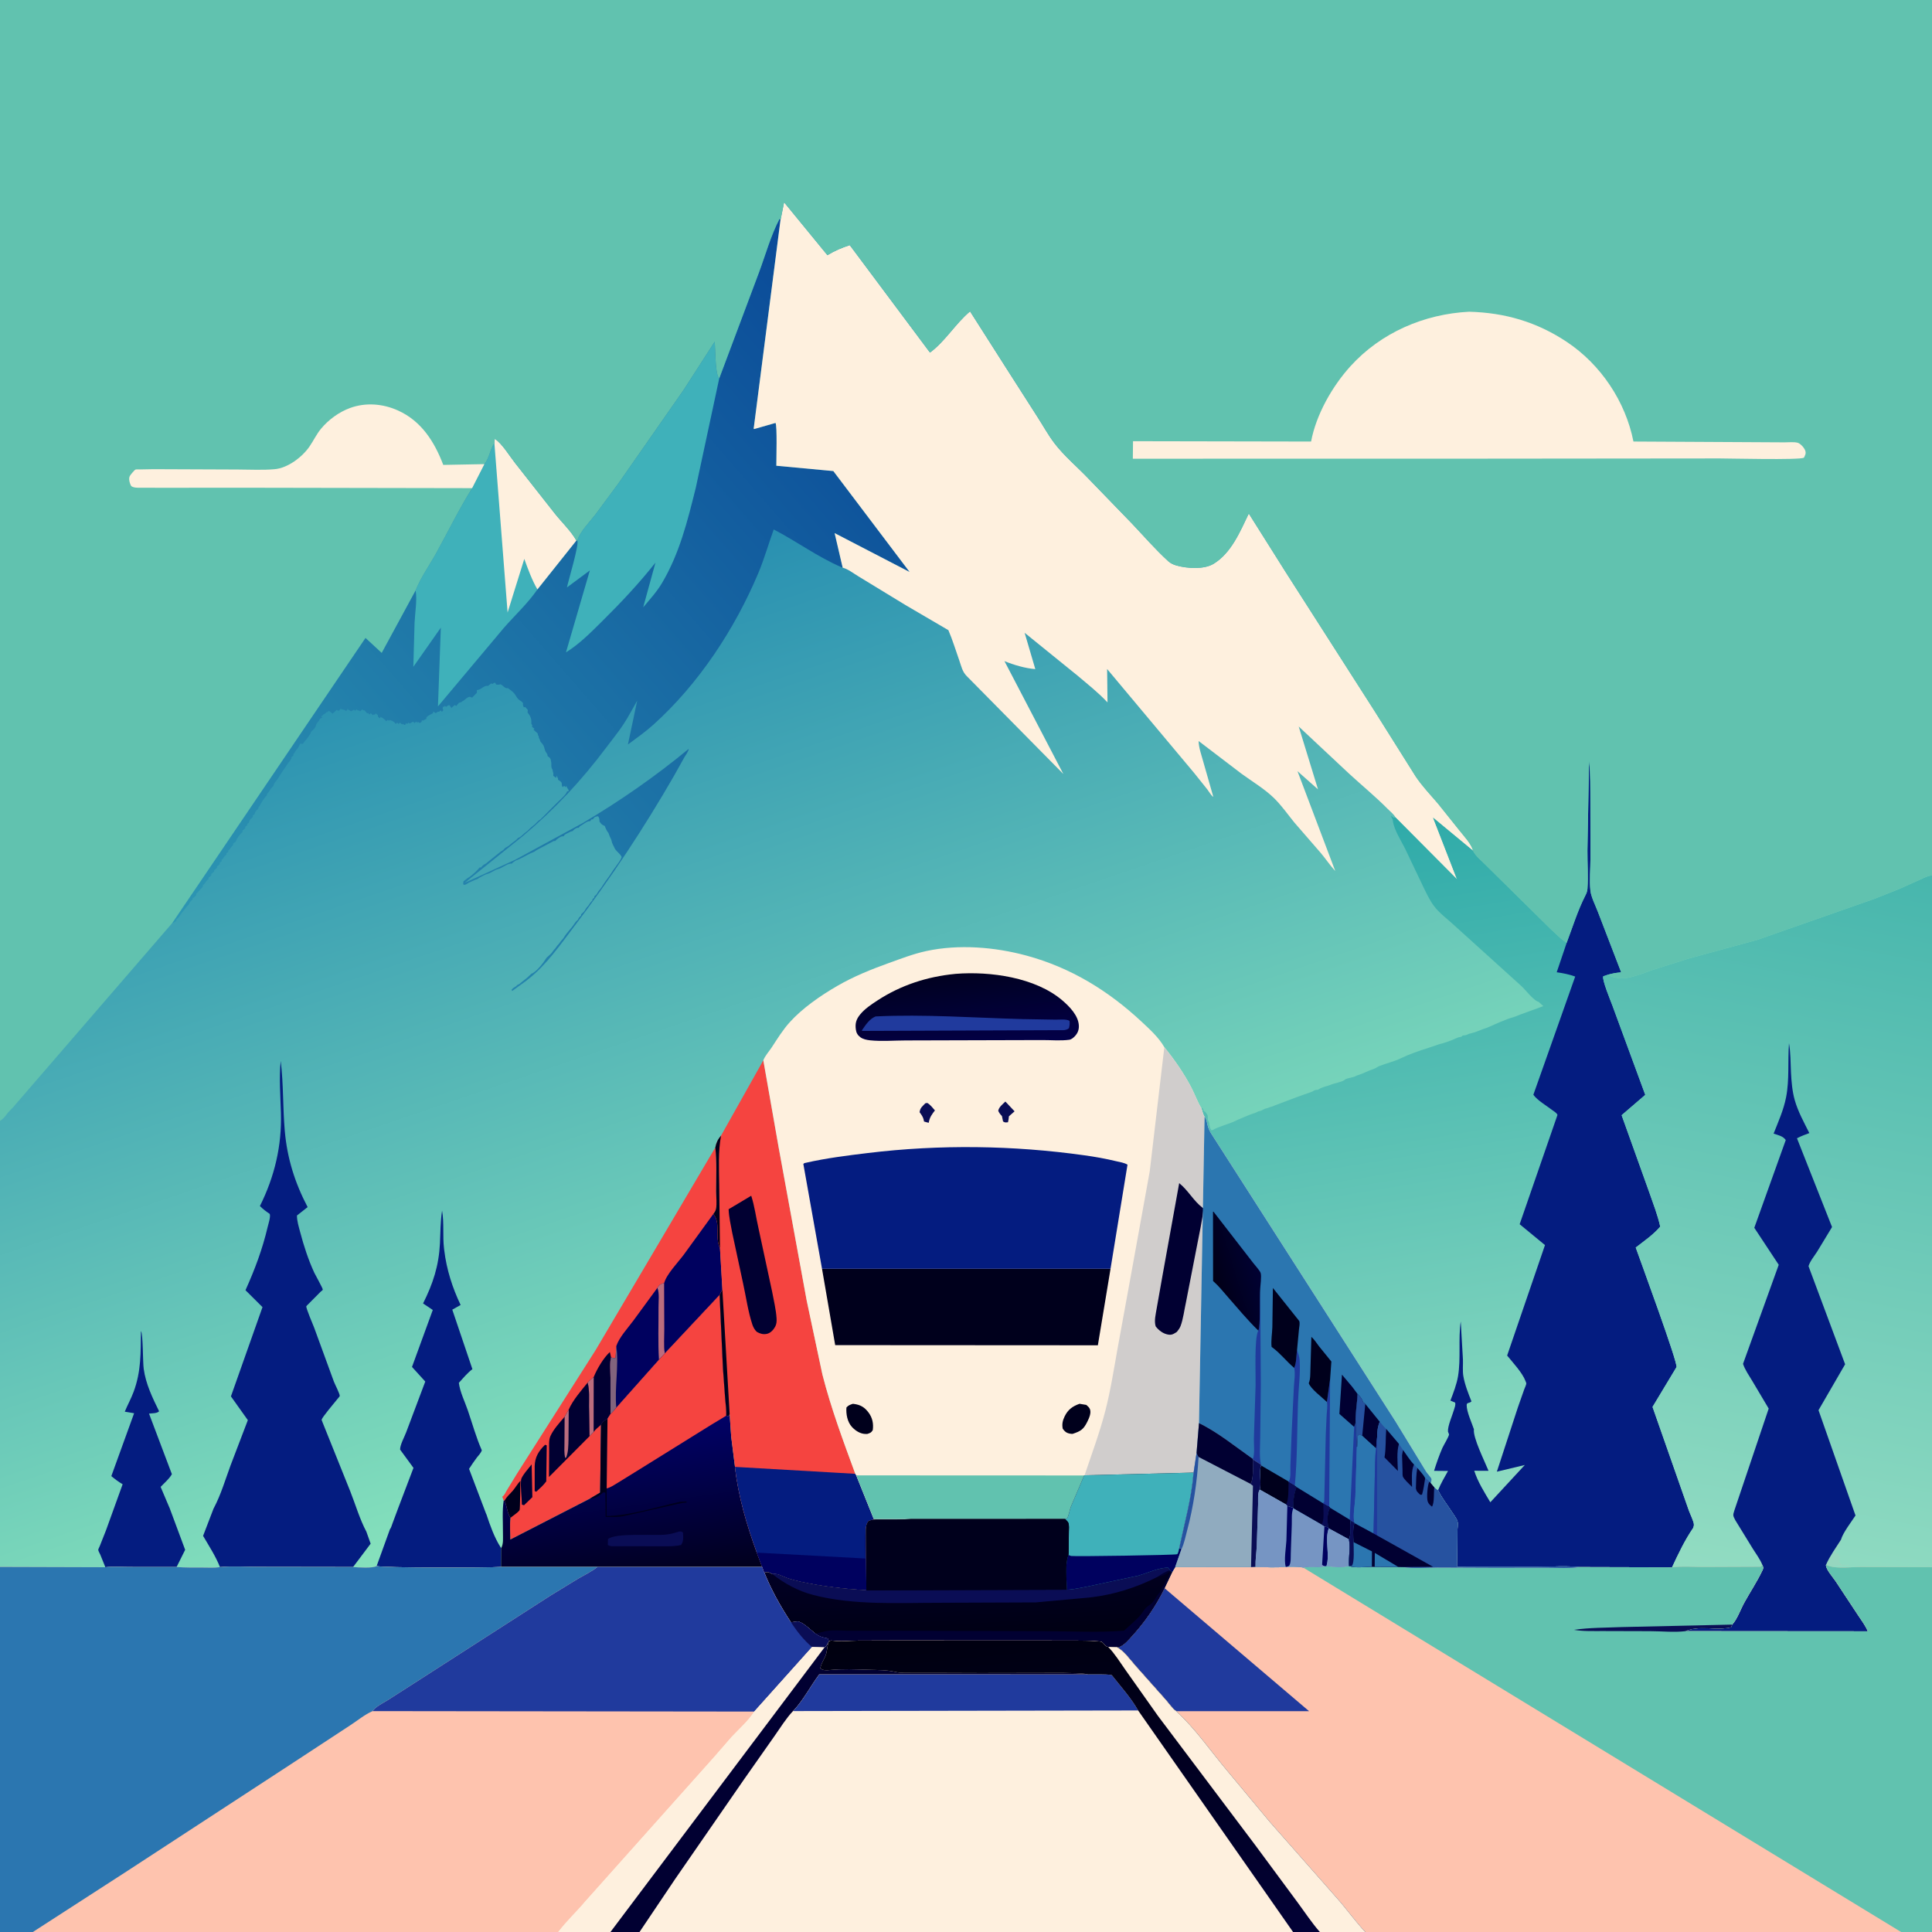 <svg version="1.1" xmlns="http://www.w3.org/2000/svg" style="display: block;" viewBox="0 0 2048 2048" width="1024" height="1024">
<defs>
	<linearGradient id="Gradient1" gradientUnits="userSpaceOnUse" x1="573.571" y1="646.01" x2="872.412" y2="1522.61">
		<stop class="stop0" offset="0" stop-opacity="1" stop-color="rgb(41,144,177)"/>
		<stop class="stop1" offset="1" stop-opacity="1" stop-color="rgb(136,227,188)"/>
	</linearGradient>
	<linearGradient id="Gradient2" gradientUnits="userSpaceOnUse" x1="671.524" y1="1679.19" x2="648.208" y2="1515.81">
		<stop class="stop0" offset="0" stop-opacity="1" stop-color="rgb(1,0,29)"/>
		<stop class="stop1" offset="1" stop-opacity="1" stop-color="rgb(1,1,104)"/>
	</linearGradient>
	<linearGradient id="Gradient3" gradientUnits="userSpaceOnUse" x1="968.078" y1="393.917" x2="232.819" y2="1035.13">
		<stop class="stop0" offset="0" stop-opacity="1" stop-color="rgb(10,74,152)"/>
		<stop class="stop1" offset="1" stop-opacity="1" stop-color="rgb(45,151,179)"/>
	</linearGradient>
	<linearGradient id="Gradient4" gradientUnits="userSpaceOnUse" x1="1432.23" y1="870.887" x2="1551.74" y2="1595.66">
		<stop class="stop0" offset="0" stop-opacity="1" stop-color="rgb(46,170,169)"/>
		<stop class="stop1" offset="1" stop-opacity="1" stop-color="rgb(143,220,193)"/>
	</linearGradient>
	<linearGradient id="Gradient5" gradientUnits="userSpaceOnUse" x1="1958.05" y1="910.887" x2="1810.86" y2="1667.37">
		<stop class="stop0" offset="0" stop-opacity="1" stop-color="rgb(71,182,173)"/>
		<stop class="stop1" offset="1" stop-opacity="1" stop-color="rgb(146,220,194)"/>
	</linearGradient>
	<linearGradient id="Gradient6" gradientUnits="userSpaceOnUse" x1="1018.82" y1="1032.57" x2="1027.64" y2="1111.64">
		<stop class="stop0" offset="0" stop-opacity="1" stop-color="rgb(1,1,33)"/>
		<stop class="stop1" offset="1" stop-opacity="1" stop-color="rgb(2,0,71)"/>
	</linearGradient>
	<linearGradient id="Gradient7" gradientUnits="userSpaceOnUse" x1="1030.36" y1="1737.1" x2="1025.07" y2="1654.42">
		<stop class="stop0" offset="0" stop-opacity="1" stop-color="rgb(0,0,19)"/>
		<stop class="stop1" offset="1" stop-opacity="1" stop-color="rgb(1,0,37)"/>
	</linearGradient>
	<linearGradient id="Gradient8" gradientUnits="userSpaceOnUse" x1="1286.79" y1="1355.32" x2="1331.39" y2="1341.55">
		<stop class="stop0" offset="0" stop-opacity="1" stop-color="rgb(1,0,23)"/>
		<stop class="stop1" offset="1" stop-opacity="1" stop-color="rgb(1,1,50)"/>
	</linearGradient>
	<linearGradient id="Gradient9" gradientUnits="userSpaceOnUse" x1="1114.18" y1="1716.92" x2="1149.27" y2="2071.33">
		<stop class="stop0" offset="0" stop-opacity="1" stop-color="rgb(0,0,15)"/>
		<stop class="stop1" offset="1" stop-opacity="1" stop-color="rgb(2,1,54)"/>
	</linearGradient>
</defs>
<path transform="translate(0,0)" fill="url(#Gradient1)" d="M 0 1188.28 L -0 -0 L 2048 0 L 2048 928.048 L 2048 1661.26 L 2048 2048 L 2015.24 2048 L 1447.32 2048 L 1399.12 2048 L 1370.7 2048 L 677.922 2048 L 647.118 2048 L 591.81 2048 L 34.828 2048 L -0 2048 L 0 1661 L 0 1188.28 z"/>
<path transform="translate(0,0)" fill="rgb(4,28,128)" d="M 111.707 1661.33 L 106.36 1648.12 C 105.882 1647.01 104.208 1644.03 104.133 1642.99 C 104.079 1642.25 105.397 1639.81 105.741 1638.94 L 112.391 1622.12 L 129.996 1573.37 C 125.619 1570.82 121.886 1567.96 118.01 1564.74 L 142.166 1498.08 L 132.269 1496.44 C 135.224 1489.31 138.968 1482.58 141.659 1475.33 C 149.76 1453.5 149.073 1433.91 149.447 1411 C 151.668 1413.91 151.325 1443.85 152.338 1451.09 C 154.59 1467.21 161.555 1481.55 168.641 1496 C 166.605 1498.37 161.13 1498.09 157.963 1498.47 L 182.207 1562.68 C 179.468 1567.58 174.186 1572.08 170.262 1576.16 L 179.234 1597.33 L 179.644 1598.16 L 196.273 1642.87 L 187.182 1661.1 L 137.233 1661.09 C 128.878 1661.09 119.962 1660.42 111.707 1661.33 z"/>
<path transform="translate(0,0)" fill="rgb(4,28,128)" d="M 413.356 1621.07 C 414.589 1619.74 415.373 1616.65 416.054 1614.89 L 422.076 1598.71 L 438.301 1556.02 L 424.128 1536.64 C 423.985 1531.61 428.708 1523.24 430.525 1518.36 L 450.802 1464.49 L 436.732 1449.01 L 458.769 1388.62 L 448.466 1381.7 C 458.988 1360.74 465.17 1341.76 466.351 1318.24 C 466.942 1306.46 466.807 1295.01 468.624 1283.3 C 470.92 1296.45 469.087 1310.19 470.688 1323.49 L 470.939 1325.5 C 473.349 1345.55 479.574 1365.17 488.278 1383.33 L 479.436 1388.29 L 500.776 1451.35 C 495.351 1455.47 490.954 1460.84 486.394 1465.86 C 487.567 1475.38 492.758 1485.89 495.881 1494.97 C 500.728 1509.08 504.715 1523.75 510.745 1537.38 C 509.831 1540.29 507.337 1542.67 505.483 1545.08 C 502.525 1548.93 499.875 1552.99 497.213 1557.05 L 515.189 1604.4 L 515.573 1605.15 C 519.484 1616.84 523.97 1629.73 530.643 1640.14 L 531.244 1641.1 L 531.142 1660.99 C 518.626 1662.01 404.548 1662.17 399.268 1660.03 L 413.356 1621.07 z"/>
<path transform="translate(0,0)" fill="rgb(245,68,64)" d="M 532.414 1586.6 C 534.755 1585.07 535.899 1582.09 537.306 1579.71 L 548.137 1562 L 631.321 1431.26 L 758.268 1216.39 C 759.98 1231.62 759.137 1247.69 759.15 1263.04 C 759.155 1268.54 760.1 1276.21 758.975 1281.5 C 758.603 1283.25 757.95 1284.44 756.925 1285.86 L 756.325 1286.6 L 756.129 1286.92 C 764.348 1295.8 757.546 1311.78 763.21 1323.01 L 765.76 1367.05 L 762.815 1372.7 L 704.74 1434.67 L 698.555 1441.39 L 653.303 1492.22 C 651.357 1494.46 649.433 1497.01 647.17 1498.92 L 643.997 1503.89 C 640.816 1505.8 638.858 1506.95 637.113 1510.28 L 636.19 1582.22 L 625.606 1588.49 L 540.934 1631.99 C 540.968 1624.59 540.18 1616.19 541.17 1608.92 C 537.468 1603.78 537.64 1596.58 534.827 1590.84 L 533.947 1590.58 L 532.414 1586.6 z"/>
<path transform="translate(0,0)" fill="rgb(1,0,50)" d="M 563.575 1552.3 L 564.322 1587.06 L 555.5 1595.61 L 553.217 1594.95 C 553.142 1586.71 551.533 1576.5 552.392 1568.59 C 552.81 1564.73 561.153 1555.55 563.575 1552.3 z"/>
<path transform="translate(0,0)" fill="rgb(0,0,28)" d="M 534.827 1590.84 C 537.278 1586.2 540.534 1583.86 543.78 1579.98 C 546.616 1576.59 548.569 1572.89 551.714 1569.64 C 551.419 1573.08 551.454 1599.73 550.781 1600.79 C 549.166 1603.34 543.657 1606.81 541.17 1608.92 C 537.468 1603.78 537.64 1596.58 534.827 1590.84 z"/>
<path transform="translate(0,0)" fill="rgb(1,0,50)" d="M 577.825 1531.5 L 579.576 1532.14 L 579.063 1570.32 C 576.026 1574.47 572.264 1577.79 568.5 1581.26 C 567.564 1581.1 568.17 1581.25 566.783 1580.5 L 566.784 1554.18 C 567.027 1544.7 570.946 1538.03 577.825 1531.5 z"/>
<path transform="translate(0,0)" fill="rgb(1,0,50)" d="M 629.358 1459.74 C 632.791 1451.21 639.75 1439.32 646.5 1433.2 L 647.742 1438.82 C 646.071 1445.24 647.079 1453.61 647.144 1460.3 L 647.17 1498.92 L 643.997 1503.89 C 640.816 1505.8 638.858 1506.95 637.113 1510.28 C 634.722 1512.56 631.05 1515.26 629.27 1517.95 L 624.933 1522.43 L 624.352 1490.71 C 624.323 1482.41 625.022 1473.75 622.904 1465.66 C 624.899 1463.34 626.924 1461.59 629.358 1459.74 z"/>
<path transform="translate(0,0)" fill="rgb(187,109,126)" d="M 629.358 1459.74 L 629.27 1517.95 L 624.933 1522.43 L 624.352 1490.71 C 624.323 1482.41 625.022 1473.75 622.904 1465.66 C 624.899 1463.34 626.924 1461.59 629.358 1459.74 z"/>
<path transform="translate(0,0)" fill="rgb(1,0,50)" d="M 602.872 1494.24 C 607.11 1484.33 616.168 1474.01 622.904 1465.66 C 625.022 1473.75 624.323 1482.41 624.352 1490.71 L 624.933 1522.43 L 581.939 1565.66 L 582.09 1537.16 C 582.128 1532.48 581.522 1526.67 583.469 1522.32 C 586.756 1514.99 593.36 1507.89 598.534 1501.8 L 602.872 1494.24 z"/>
<path transform="translate(0,0)" fill="rgb(187,109,126)" d="M 598.534 1501.8 L 602.872 1494.24 L 602.63 1526.42 C 602.426 1532.65 602.502 1539.15 600.188 1545 L 599.132 1545.5 C 597.876 1540.45 598.303 1535.19 598.351 1530.01 L 598.534 1501.8 z"/>
<path transform="translate(0,0)" fill="rgb(0,1,95)" d="M 696.871 1365.14 C 699.436 1361.43 699.756 1361.38 704.082 1360.01 L 704.293 1409.04 C 704.312 1417.32 703.519 1426.56 704.74 1434.67 L 698.555 1441.39 L 653.303 1492.22 C 651.357 1494.46 649.433 1497.01 647.17 1498.92 L 647.144 1460.3 C 647.079 1453.61 646.071 1445.24 647.742 1438.82 C 649.575 1439.69 650.51 1439.57 652.5 1439.54 L 653.316 1426.87 C 656.301 1417.71 665.518 1407.83 671.268 1400.08 L 696.871 1365.14 z"/>
<path transform="translate(0,0)" fill="rgb(130,100,125)" d="M 653.316 1426.87 C 656.208 1448.22 651.302 1470.72 653.303 1492.22 C 651.357 1494.46 649.433 1497.01 647.17 1498.92 L 647.144 1460.3 C 647.079 1453.61 646.071 1445.24 647.742 1438.82 C 649.575 1439.69 650.51 1439.57 652.5 1439.54 L 653.316 1426.87 z"/>
<path transform="translate(0,0)" fill="rgb(187,109,126)" d="M 696.871 1365.14 C 699.436 1361.43 699.756 1361.38 704.082 1360.01 L 704.293 1409.04 C 704.312 1417.32 703.519 1426.56 704.74 1434.67 L 698.555 1441.39 C 697.38 1423.03 698.177 1404.13 698.054 1385.71 C 698.012 1379.46 699.173 1370.8 696.871 1365.14 z"/>
<path transform="translate(0,0)" fill="rgb(0,1,95)" d="M 704.082 1360.01 C 706.499 1350.77 718.89 1338.02 724.707 1330.19 L 756.129 1286.92 C 764.348 1295.8 757.546 1311.78 763.21 1323.01 L 765.76 1367.05 L 762.815 1372.7 L 704.74 1434.67 C 703.519 1426.56 704.312 1417.32 704.293 1409.04 L 704.082 1360.01 z"/>
<path transform="translate(0,0)" fill="url(#Gradient2)" d="M 704.74 1434.67 L 762.815 1372.7 L 766.355 1450.5 L 768.714 1482.79 C 769.164 1488.61 770.164 1494.92 769.854 1500.72 L 772.165 1501.05 L 773.465 1499.26 L 775.134 1523.22 L 779.118 1554.95 C 782.508 1585.82 791.61 1616.75 802.234 1645.84 L 807.941 1660.99 L 633.387 1661 L 531.142 1660.99 L 531.244 1641.1 C 533.882 1636.46 533.105 1630.59 533.149 1625.36 C 533.244 1614.05 532.234 1601.73 533.947 1590.58 L 534.827 1590.84 C 537.64 1596.58 537.468 1603.78 541.17 1608.92 C 540.18 1616.19 540.968 1624.59 540.934 1631.99 L 625.606 1588.49 L 636.19 1582.22 L 637.113 1510.28 C 638.858 1506.95 640.816 1505.8 643.997 1503.89 L 647.17 1498.92 C 649.433 1497.01 651.357 1494.46 653.303 1492.22 L 698.555 1441.39 L 704.74 1434.67 z"/>
<path transform="translate(0,0)" fill="rgb(0,0,28)" d="M 637.113 1510.28 C 638.858 1506.95 640.816 1505.8 643.997 1503.89 L 643.121 1577.78 L 643.007 1607.11 C 669.362 1606.32 695.103 1597.64 720.693 1592 L 727.5 1591.65 L 727.995 1592.75 C 724.961 1592.87 722.403 1593.35 719.446 1593.95 L 662 1607 C 655.533 1608.51 648.635 1608.01 642 1607.99 L 641.75 1582.25 L 639.119 1582.12 L 637.603 1583.58 C 634.215 1586.34 630.044 1588.83 625.606 1588.49 L 636.19 1582.22 L 637.113 1510.28 z"/>
<path transform="translate(0,0)" fill="rgb(10,13,85)" d="M 719.764 1623.5 C 721.945 1623.3 722.069 1623.39 723.971 1624.5 C 724.288 1629.24 724.863 1633.76 721.973 1637.73 C 714.087 1639.66 705.016 1638.99 696.897 1639.09 L 648.5 1639.06 C 646.569 1638.87 645.963 1638.65 644.299 1637.81 L 644.49 1631.5 C 652.25 1624.64 692.53 1627.94 705.141 1626.83 C 710.196 1626.39 714.958 1625.06 719.764 1623.5 z"/>
<path transform="translate(0,0)" fill="rgb(245,68,64)" d="M 704.74 1434.67 L 762.815 1372.7 L 766.355 1450.5 L 768.714 1482.79 C 769.164 1488.61 770.164 1494.92 769.854 1500.72 L 754.829 1509.76 L 678.27 1557.36 L 655.611 1571.38 C 652.042 1573.51 647.152 1576.93 643.121 1577.78 L 643.997 1503.89 L 647.17 1498.92 C 649.433 1497.01 651.357 1494.46 653.303 1492.22 L 698.555 1441.39 L 704.74 1434.67 z"/>
<path transform="translate(0,0)" fill="rgb(4,28,128)" d="M 226.391 1599.11 L 226.797 1598.37 C 234.082 1584.61 238.895 1568.36 244.277 1553.72 L 262.725 1505.41 L 244.794 1480.22 L 278.263 1385.6 L 260.227 1367.67 C 270.277 1345.26 278.106 1324.52 283.753 1300.55 C 284.574 1297.06 286.979 1290.08 285.961 1286.82 C 282.185 1284.23 278.736 1281.76 275.53 1278.44 C 291.065 1247.27 298.844 1214.52 297.802 1179.55 C 297.26 1161.34 295.749 1142.88 297.551 1124.7 C 300.586 1149.16 299.726 1174.08 301.859 1198.61 C 304.4 1227.82 312.514 1253.64 326.089 1279.58 L 314.773 1288.49 C 314.742 1294.34 316.78 1300.73 318.269 1306.36 C 322.083 1320.81 326.855 1335.44 333.092 1349.01 C 334.172 1351.36 342.318 1365.79 342.149 1367 C 342.015 1367.96 340.783 1368.37 340.1 1369.06 L 328.136 1381.11 C 327.751 1381.5 324.831 1384.31 324.704 1384.71 C 324.155 1386.42 332.022 1404.75 332.979 1407.27 L 353.955 1464.63 C 355 1467.44 360.324 1477.57 360.155 1479.83 C 360.121 1480.29 357.883 1482.73 357.416 1483.33 C 354.602 1486.94 341.696 1501.96 340.891 1505.02 C 340.89 1505.02 341.949 1507.83 341.98 1507.91 L 371.284 1580.83 C 376.738 1594.61 381.408 1610.62 388.38 1623.67 L 392.895 1636.36 L 374.282 1661.12 L 273.747 1660.97 C 260.545 1660.98 246.294 1659.9 233.195 1661.23 C 228.629 1649.6 221.533 1638.85 215.279 1628.07 L 226.391 1599.11 z"/>
<path transform="translate(0,0)" fill="rgb(245,68,64)" d="M 809.163 1123.99 L 825.501 1216.88 L 855.145 1378.71 L 871.793 1457 C 880.954 1492.92 893.89 1527.56 906.655 1562.3 L 907.653 1563.96 L 926.233 1610.19 L 965.51 1610.23 C 955.645 1610.93 945.762 1610.73 935.879 1610.79 C 930.55 1610.82 925.397 1610.2 920.5 1612.57 C 918.346 1615.7 918.111 1617.77 917.892 1621.53 L 918.387 1685.84 C 894.891 1684.26 871.919 1681.83 848.881 1676.8 C 843.72 1675.68 838.555 1674.31 833.577 1672.54 C 828.686 1670.8 824.17 1667.57 818.876 1668.68 C 815.014 1666.8 814.485 1665.74 810.268 1667.11 C 809.819 1666.89 808.25 1661.85 807.941 1660.99 L 802.234 1645.84 C 791.61 1616.75 782.508 1585.82 779.118 1554.95 L 775.134 1523.22 L 773.465 1499.26 L 772.165 1501.05 L 769.854 1500.72 C 770.164 1494.92 769.164 1488.61 768.714 1482.79 L 766.355 1450.5 L 762.815 1372.7 L 765.76 1367.05 L 763.21 1323.01 C 757.546 1311.78 764.348 1295.8 756.129 1286.92 L 756.325 1286.6 L 756.925 1285.86 C 757.95 1284.44 758.603 1283.25 758.975 1281.5 C 760.1 1276.21 759.155 1268.54 759.15 1263.04 C 759.137 1247.69 759.98 1231.62 758.268 1216.39 C 759.258 1211.38 761.021 1207.62 764.353 1203.77 L 809.163 1123.99 z"/>
<path transform="translate(0,0)" fill="rgb(0,0,28)" d="M 758.268 1216.39 C 759.258 1211.38 761.021 1207.62 764.353 1203.77 C 761.164 1220.9 762.21 1238.42 762.38 1255.77 L 763.21 1323.01 C 757.546 1311.78 764.348 1295.8 756.129 1286.92 L 756.325 1286.6 L 756.925 1285.86 C 757.95 1284.44 758.603 1283.25 758.975 1281.5 C 760.1 1276.21 759.155 1268.54 759.15 1263.04 C 759.137 1247.69 759.98 1231.62 758.268 1216.39 z"/>
<path transform="translate(0,0)" fill="rgb(0,0,28)" d="M 765.76 1367.05 L 773.465 1499.26 L 772.165 1501.05 L 769.854 1500.72 C 770.164 1494.92 769.164 1488.61 768.714 1482.79 L 766.355 1450.5 L 762.815 1372.7 L 765.76 1367.05 z"/>
<path transform="translate(0,0)" fill="rgb(1,0,50)" d="M 796.326 1267.54 C 799.935 1278.59 801.44 1290.81 804.07 1302.18 L 818.498 1369.26 C 820.19 1378.41 822.617 1388.19 823.186 1397.44 C 823.382 1400.62 823.243 1403.53 821.689 1406.39 C 819.903 1409.67 816.793 1413.09 813 1413.93 C 809.123 1414.78 805.865 1413.84 802.5 1411.97 L 801.886 1411.46 C 799.819 1409.43 798.403 1406.72 797.502 1403.99 C 792.943 1390.2 790.815 1374.56 787.681 1360.33 L 776.157 1306.65 C 774.674 1298.55 772.667 1290.07 772.366 1281.84 L 796.326 1267.54 z"/>
<path transform="translate(0,0)" fill="rgb(4,28,128)" d="M 779.118 1554.95 L 906.655 1562.3 L 907.653 1563.96 L 926.233 1610.19 L 965.51 1610.23 C 955.645 1610.93 945.762 1610.73 935.879 1610.79 C 930.55 1610.82 925.397 1610.2 920.5 1612.57 C 918.346 1615.7 918.111 1617.77 917.892 1621.53 L 918.387 1685.84 C 894.891 1684.26 871.919 1681.83 848.881 1676.8 C 843.72 1675.68 838.555 1674.31 833.577 1672.54 C 828.686 1670.8 824.17 1667.57 818.876 1668.68 C 815.014 1666.8 814.485 1665.74 810.268 1667.11 C 809.819 1666.89 808.25 1661.85 807.941 1660.99 L 802.234 1645.84 C 791.61 1616.75 782.508 1585.82 779.118 1554.95 z"/>
<path transform="translate(0,0)" fill="rgb(0,1,95)" d="M 802.234 1645.84 L 917.307 1652.08 C 917.214 1642.38 916.477 1632.17 917.741 1622.56 L 917.892 1621.53 L 918.387 1685.84 C 894.891 1684.26 871.919 1681.83 848.881 1676.8 C 843.72 1675.68 838.555 1674.31 833.577 1672.54 C 828.686 1670.8 824.17 1667.57 818.876 1668.68 C 815.014 1666.8 814.485 1665.74 810.268 1667.11 C 809.819 1666.89 808.25 1661.85 807.941 1660.99 L 802.234 1645.84 z"/>
<path transform="translate(0,0)" fill="url(#Gradient3)" d="M 762.42 401.143 L 804.54 288.816 C 811.423 270.335 817.2 249.365 826.339 232 L 827.394 232.772 L 799.16 452.598 C 798.885 454.378 798.679 453.657 799.347 454.837 L 822.081 448.32 C 823.979 451.019 822.91 487.405 822.953 493.715 L 883.36 499.346 L 964.239 606.338 L 884.736 565.125 L 893.28 601.779 L 892.082 601.28 C 867.16 590.681 844.305 573.727 820.18 561.252 C 814.523 576.819 810.125 592.639 803.639 608 C 778.687 667.088 740.668 724.856 692.842 768.003 C 684.207 775.793 674.896 782.289 665.612 789.223 L 675.469 742.706 C 670.633 751.066 666.133 759.831 660.835 767.893 C 655.339 776.255 648.913 784.051 642.922 792.056 C 616.611 827.211 587.964 857.92 554.297 886.226 L 492.557 935.891 L 546.09 911.385 L 618.068 872.26 C 657.182 849.128 695.073 822.742 730.098 793.807 C 729.753 796.696 726.7 800.587 725.227 803.153 L 714.716 821.997 C 682.647 877.73 647.579 930.787 608.736 982.019 C 594.171 1001.23 579.417 1022.63 560.318 1037.69 L 559.399 1038.4 L 558.09 1039.51 L 543 1050.46 L 542.25 1049.25 C 544.196 1046.99 544.682 1046.92 547 1045.5 L 548.5 1044 L 550.25 1043.25 L 553 1041 C 556.516 1038.38 559.249 1036.13 562.387 1033.03 C 564.8 1030.65 561.988 1033.35 565.25 1031.25 C 569.875 1028.28 575.824 1020.94 578.51 1016.5 C 580.199 1013.71 583.796 1012.08 585.75 1008.75 C 586.807 1006.95 588.55 1005.8 589.75 1003.75 C 590.807 1001.95 592.55 1000.8 593.75 998.75 C 594.814 996.937 596.549 995.815 597.75 993.75 C 600.747 988.597 605.824 984.005 609.078 978.891 C 609.891 977.613 610.518 976.969 611.562 975.938 C 614.903 972.64 611.371 976.444 613.75 972.75 L 616 970.5 L 616.005 969.25 C 618.114 967.362 619.473 966.305 620.75 963.75 C 621.289 962.671 622.346 961.602 623.094 960.688 C 624.606 958.839 623.919 959.748 625.141 957.828 C 626.004 956.471 626.832 955.586 628 954.5 L 628.005 953.25 L 630 951.5 L 630.005 950.25 C 632.027 948.486 632.552 948.145 633.75 945.75 C 634.289 944.671 635.346 943.602 636.094 942.688 C 637.213 941.319 638.051 939.977 639 938.5 L 640 937 L 640.922 935.578 L 646 928.5 L 649.984 922.484 L 655 915.5 L 657 912.562 C 657.924 911.177 658.453 910.049 659 908.5 C 657.123 904.121 652.79 902.686 651.005 897.995 L 649.51 895 C 648.896 893.712 648.568 892.664 648.288 891.278 C 647.95 889.6 647.229 888.523 646.51 887 L 645.005 882.995 L 644.32 882.091 C 642.813 880.08 641.898 877.831 641 875.5 L 639.658 874.935 C 637.572 873.886 636.877 872.809 635.51 871 C 635.337 868.332 635.53 867.387 634 865.245 C 632.32 865.459 630.747 865.679 629.5 867 L 628.5 868.49 L 627 868.5 L 625.5 870.49 L 624 870.5 C 621.534 871.039 618.545 873.664 616.266 874.891 C 614.727 875.72 614.317 876.016 613.5 877.49 L 612 877.5 C 609.979 877.933 608.319 879.527 606.995 880.995 L 606.185 881.154 C 604.639 881.545 603.41 882.282 602 883 L 600.266 883.86 C 598.75 884.676 598.302 885.044 597.5 886.49 L 596 886.5 C 593.575 887.03 590.163 889.657 588.5 891.49 L 587 891.5 L 570.312 900.36 C 568.168 901.335 567.301 902.642 565 903.5 C 558.909 905.772 553.532 909.828 547.267 911.975 L 545.727 912.894 C 544.455 913.663 543.493 914.365 542.5 915.49 L 541 915.5 C 536.398 916.16 532.55 920.101 528.016 921.234 C 524.115 922.21 520.975 925.244 517.016 926.234 C 514.141 926.953 510.633 929.069 508 930.5 L 507 931.245 C 505.045 932.544 506.447 931.565 504 932.5 L 498.5 935 C 496.373 935.876 497.295 935.379 495.922 936.359 C 494.815 937.15 493.765 937.532 492.5 938 L 491 937.5 L 491.25 934.25 L 491.953 933.766 L 494.312 931.906 C 496.718 929.939 494.748 931.463 497.047 930 C 500.603 927.737 505.844 922.818 508.5 919.51 L 510 919.5 L 511.219 918.081 C 512.588 916.524 513.576 916.304 515.25 915.25 L 518 913 L 529.344 903.875 C 531.284 902.287 530.142 903.172 532.156 901.89 C 533.911 900.774 533.212 901.306 534.641 899.722 C 536.016 898.197 536.64 898.271 538.25 897.25 C 540.675 895.712 542.635 893.496 545.109 891.922 C 546.387 891.109 547.031 890.482 548.062 889.438 C 551.11 886.35 547.79 889.392 551.25 887.25 C 553.301 885.98 555.068 883.714 557.25 882.25 C 560.11 880.331 562.258 877.301 565.25 875.25 C 568.27 873.179 569.468 870.555 573 868.5 L 591.672 849.844 C 593.91 847.605 600.997 841.525 601.005 839.005 L 603 838.5 C 602.445 835.723 600.515 835.288 600.5 833 L 599.5 834.49 L 598 833 L 596.5 834.49 C 594.297 831.175 597.197 830.141 593 827.49 L 591.51 826.5 L 591.5 825 L 590.755 824 L 590.5 822 L 589.5 824.49 L 586.51 822.5 C 586.675 820.142 586.707 819.856 586.005 817.75 L 585.755 816 L 585.005 814.75 C 583.91 812.111 584.922 809.502 584.005 806.75 L 583.755 805 C 583.206 803.225 581.892 802.545 580.51 801.5 L 580.351 800.372 C 579.987 798.568 579.305 798.449 578.51 797 C 576.473 793.285 577.732 791.514 574.25 787.75 C 572.516 785.876 572.742 785.727 572 783.5 L 571.25 782.25 L 571 780.5 L 570.25 779.25 L 570 777.5 L 565.51 773.5 L 566.5 772.49 L 564 770.5 L 564.25 768.75 L 563.25 767.25 L 563.276 766.354 C 563.384 761.492 562.288 759.105 559.25 755.25 L 559.5 752.49 L 556.75 749.495 L 555.25 749.75 C 554.472 747.806 554.19 747.669 554.5 745.49 C 553.032 743.515 552.734 743.524 550.75 742.25 C 548.763 740.974 547.188 738.163 546 736.245 C 544.466 733.769 540.87 731.212 538.5 729.49 L 537 729.5 C 534.697 729.021 533.519 727.185 531.755 726 L 530.25 725.25 L 529.25 725.75 L 526.25 725.75 L 524.49 723.5 L 522 725 L 520.49 724.5 L 517.5 727 C 512.183 726.517 510.696 731.121 505.49 731.5 L 505.49 734.5 L 504.261 735.592 L 500.5 739.49 C 498.372 738.785 498.1 738.099 496 739.245 C 493.689 740.506 492.432 742.289 490 743.5 L 489 744.245 L 486.5 745 L 483.5 748.49 L 482.25 747.25 C 480.898 748.275 479.675 749.264 478.5 750.49 L 476.5 747.49 C 472.99 747.513 474.592 750.618 471.25 748.25 L 470.5 749.49 L 469.49 749 C 469.334 750.79 468.881 751.255 469.995 752.75 L 468.5 754.49 L 467 753 C 465.653 754.338 466.046 754.486 464 754.5 L 463 755.245 L 461.75 755.995 L 460.75 755.25 L 459.25 754.25 L 458.995 755.995 L 454.516 758.391 C 453.446 758.986 452.81 759.607 452 760.5 L 451.995 761.995 C 450.719 762.63 449.441 763.209 448.25 763.995 L 447.25 763.25 L 446.995 764.995 L 445 766.49 L 443.25 765.25 L 442.25 765.995 L 441 765 L 439.5 766.49 L 438 765 C 436.722 765.632 435.442 766.208 434.25 766.995 L 433 766 L 431.5 767.49 L 430.25 766.25 L 429.995 767.995 L 428.5 768.49 L 427.25 767.25 L 426.25 767.995 L 424 766 L 422.5 767.49 L 421 766 L 419.5 767.49 L 418.609 766.292 C 417.123 764.441 415.371 764.092 413.25 763.25 L 412.25 763.995 L 411 763 L 409.5 764.49 L 408.922 763.886 C 407.206 762.182 405.733 760.957 403.5 760 L 402.5 761.49 C 401.027 760.017 400.515 760.184 400.5 758 L 398.25 756.25 L 397.5 757.49 L 396 757.5 L 395.25 757.995 L 393 756 L 391.5 757.49 L 390.5 756 L 389.005 755.995 L 386.5 753 L 385.25 752.995 L 384 752 L 381.75 753.995 L 380.75 753.25 L 379.25 752.995 L 378 752 L 376.5 753.49 L 375.25 752.25 L 372.25 753.995 L 371 753.245 L 369.5 752.49 L 368.25 751.25 L 367.995 752.995 L 366.5 753.49 L 365 752.49 L 360.5 751.49 L 359.995 752.995 L 358.5 753.49 L 357 752.5 L 352.5 756.49 L 348.75 753.495 C 347.707 754.197 348.213 753.787 347.25 754.75 L 346 755 C 344.977 756.023 344.679 756.643 343.245 757 L 340.495 759.75 L 341.75 760.75 L 338.995 761.995 C 338.156 765.395 335.587 765.465 334.837 769.185 C 334.344 771.628 332.207 773.317 330.5 775 C 329.264 776.219 329.5 775.54 329.5 777 L 326.489 781.562 C 324.864 784.001 322.705 786.026 321 788.5 C 319.411 788.5 320.33 788.547 318.25 788.25 C 317.189 790.144 316.306 792.632 314.813 794.135 C 313.185 795.773 312.698 797.802 311 799.5 L 310.995 800.995 L 309 802.5 L 308.995 803.995 L 308.245 805 L 307.5 806.49 L 306.828 807.151 C 305.658 808.329 304.909 809.616 304 811 C 301.009 815.553 297.7 820.126 294.995 824.75 C 293.511 827.287 290.004 830.226 289.995 832.995 L 289.138 833.826 C 287.443 835.529 286.387 836.944 285.245 839 C 284.715 839.953 283.772 840.745 283 841.5 L 282.995 842.995 L 282.06 843.904 C 280.463 845.508 279.302 847.509 278.047 849.391 L 276.078 852.734 C 275.002 854.732 275.621 853.879 274 855.5 L 273.995 856.995 L 273.123 857.841 C 271.495 859.477 270.003 860.631 269.995 862.995 L 268 864.5 L 267.995 865.995 L 267.123 866.841 C 265.495 868.477 264.003 869.631 263.995 871.995 L 262 873.5 L 261.995 874.75 L 260 876.5 L 259.995 877.995 L 257 880.5 L 256.995 881.995 L 256.138 882.826 C 253.521 885.456 251.184 888.452 249.995 891.995 L 247 894.5 L 246.995 895.995 L 246.091 896.842 C 244.389 898.553 244.072 900.105 242 901.5 L 241.995 902.995 L 240 904.5 L 239.995 905.995 C 237.695 907.807 237.803 907.92 236.25 910.25 L 235 911.5 L 234.995 912.995 L 233 914.5 L 232.995 915.995 L 230 918.5 L 229.995 919.995 L 227 922.5 L 226.995 923.995 L 224 926.5 L 223.995 927.995 L 221 930.5 L 220.995 931.995 C 218.708 933.797 218.768 933.893 217.25 936.25 L 215 938.5 L 214.995 939.995 L 208 947.5 L 207.995 948.995 C 206.716 950.319 205.495 951.425 204 952.5 L 203.995 953.75 L 202.56 954.969 C 200.903 956.415 201.047 957.302 199.995 958.995 L 198 961 L 191 970 L 190.328 971.213 C 189.401 972.752 188.419 973.457 187 974.5 L 186.995 975.995 C 185.624 976.969 184.12 978.509 182.443 978.632 L 387.44 676.177 L 404.609 692.051 L 440.57 625.776 C 446.026 612.04 455.225 599.264 462.381 586.311 C 475.003 563.465 486.606 539.55 500.483 517.454 L 513.467 492.002 C 518.942 485.211 519.37 476.463 524.049 469.682 L 524.5 465.136 C 532.409 470.361 539.945 483.097 546.006 490.815 L 588.173 544.433 C 595.577 553.763 605.099 562.636 610.965 572.993 L 612.011 572.895 C 614.457 563.875 625.256 553.082 631.015 545.56 L 655.5 512.441 L 724.48 413.571 L 757.649 362.102 C 758.338 369.482 758.169 394.461 761.638 400.013 L 762.42 401.143 z"/>
<path transform="translate(0,0)" fill="rgb(63,177,186)" d="M 612.011 572.895 C 614.457 563.875 625.256 553.082 631.015 545.56 L 655.5 512.441 L 724.48 413.571 L 757.649 362.102 C 758.338 369.482 758.169 394.461 761.638 400.013 L 762.42 401.143 L 737.641 516.758 C 728.844 552.107 720.492 586.378 701.712 618.112 C 696.254 627.335 688.68 635.574 681.801 643.777 L 694.801 596.455 C 677.277 618.516 658.439 638.637 638.418 658.421 C 626.476 670.222 614.333 682.667 599.952 691.526 L 625.26 604.69 L 600.992 622.693 C 602.636 614.753 613.918 577.952 612.011 572.895 z"/>
<path transform="translate(0,0)" fill="rgb(63,177,186)" d="M 524.049 469.682 L 524.5 465.136 C 532.409 470.361 539.945 483.097 546.006 490.815 L 588.173 544.433 C 595.577 553.763 605.099 562.636 610.965 572.993 L 569.69 624.797 C 559.749 639.312 545.796 652.242 534.152 665.525 L 464.258 748.77 L 467.314 665.316 L 438.161 706.832 L 439.47 659.856 C 439.957 649.42 442.336 635.985 440.57 625.776 C 446.026 612.04 455.225 599.264 462.381 586.311 C 475.003 563.465 486.606 539.55 500.483 517.454 L 513.467 492.002 C 518.942 485.211 519.37 476.463 524.049 469.682 z"/>
<path transform="translate(0,0)" fill="rgb(254,240,222)" d="M 524.049 469.682 L 524.5 465.136 C 532.409 470.361 539.945 483.097 546.006 490.815 L 588.173 544.433 C 595.577 553.763 605.099 562.636 610.965 572.993 L 569.69 624.797 C 564.012 615.154 559.58 603.018 555.77 592.475 L 538.068 649.279 L 524.196 471.212 L 524.049 469.682 z"/>
<path transform="translate(0,0)" fill="rgb(254,240,222)" d="M 827.394 232.772 L 827.709 231.74 L 831.155 214.404 L 877.115 270.5 C 884.886 265.757 892.157 262.655 900.812 259.868 L 985.807 373.724 C 1001.82 361.983 1012.88 342.939 1028.31 330.054 L 1067.95 392.256 L 1100.35 442.905 C 1106.06 451.791 1111.3 461.34 1117.69 469.749 C 1128.05 483.386 1142.11 495.037 1153.92 507.467 L 1200.04 555.122 C 1212.64 568.406 1224.97 582.694 1238.5 594.989 C 1241 597.262 1244.1 598.612 1247.33 599.509 C 1258.58 602.628 1276.36 603.823 1286.5 597.627 C 1305.3 586.14 1314.61 563.331 1323.77 544.358 L 1363.11 606.82 L 1456.92 753.473 L 1500.69 823.111 C 1507.54 833.312 1516.33 842.538 1524.32 851.87 L 1547.02 880.252 C 1551.9 886.485 1559.46 894.153 1561.58 901.919 L 1519.13 866.793 L 1544.48 932.082 L 1479.17 866.37 C 1478.05 863.647 1472.96 859.457 1470.75 857.222 C 1457.82 844.17 1443.5 832.477 1430 820.026 L 1376.69 770.142 L 1397.15 836.762 L 1375.4 817.487 L 1415.43 923.326 C 1409.89 917.363 1405.38 910.495 1400.14 904.264 L 1372.14 871.986 C 1365.07 863.307 1358.29 853.54 1350.25 845.762 C 1340.17 835.997 1327.27 828.38 1315.94 820.088 L 1270.59 785.519 C 1270.7 792.672 1273.65 800.518 1275.5 807.394 L 1286.18 844.746 C 1284.1 843.554 1281.41 838.918 1279.86 836.887 L 1265.84 819.374 L 1173.6 709.201 L 1174.01 744.587 C 1164.15 734.07 1153.21 725.51 1142.27 716.216 L 1086.15 670.78 L 1097.47 709.272 C 1087.13 708.536 1074.44 704.817 1064.77 700.82 L 1127.19 820.458 L 1025.14 717.055 C 1020 712.144 1019.08 706.246 1016.78 699.773 C 1013.02 689.209 1009.75 678.305 1005.33 668.007 L 959.891 641.407 L 910 610.985 C 904.862 607.915 899.012 603.223 893.28 601.779 L 884.736 565.125 L 964.239 606.338 L 883.36 499.346 L 822.953 493.715 C 822.91 487.405 823.979 451.019 822.081 448.32 L 799.347 454.837 C 798.679 453.657 798.885 454.378 799.16 452.598 L 827.394 232.772 z"/>
<path transform="translate(0,0)" fill="url(#Gradient4)" d="M 1660.74 999.415 C 1666.96 982.996 1672.5 964.982 1680.49 949.395 C 1681.72 947.002 1682.59 944.849 1682.78 942.16 C 1683.69 928.96 1682.7 914.961 1682.76 901.653 L 1684.5 806.3 C 1686.02 820.866 1685.77 835.527 1685.85 850.155 L 1685.96 909.69 C 1685.93 920.686 1684.67 933.143 1685.88 944.005 C 1686.66 951.119 1691.36 959.987 1693.9 966.799 L 1718.51 1030.72 L 1717.18 1030.83 C 1712.8 1031.23 1708.89 1031.99 1704.64 1033.16 L 1699.5 1034.88 C 1697.94 1038.29 1707.44 1061.17 1709.07 1065.56 L 1744.05 1160.59 L 1718.99 1182.15 L 1748.15 1263.52 C 1752.32 1275.61 1757.17 1287.77 1759.91 1300.28 C 1752.79 1308.66 1742.63 1315.73 1733.93 1322.43 C 1739.24 1337.43 1778.61 1444.31 1777.17 1449.19 L 1751.75 1491.39 L 1790.16 1600.97 C 1791.44 1604.79 1795.74 1612.99 1795.61 1616.5 C 1795.57 1617.58 1795.1 1618.59 1794.85 1619.64 C 1786.02 1632.45 1778.94 1647.32 1772.42 1661.43 L 1674.2 1661.17 C 1660.3 1659.65 1645.12 1660.81 1631.13 1660.82 L 1544.38 1660.88 L 1544.88 1623.14 C 1544.9 1620.6 1545.71 1614.89 1544.97 1612.63 C 1543.85 1609.21 1540.33 1604.73 1538.36 1601.66 C 1533.74 1594.46 1527.97 1587.42 1524.44 1579.64 C 1522.93 1579.33 1521.6 1577.75 1520.41 1576.75 L 1516.7 1572.35 C 1516.89 1571.43 1517.76 1568.78 1517.59 1568 C 1517.24 1566.38 1513.01 1561.92 1511.94 1560.23 L 1479.33 1506.84 L 1283.71 1201.28 C 1281.41 1197.65 1280.25 1194.01 1279.44 1189.78 C 1278.94 1187.12 1278.34 1185.87 1276.88 1183.64 C 1275.72 1182.81 1274.22 1176.72 1273.68 1175.07 L 1274.5 1174.38 C 1275.54 1176.06 1275.42 1175.55 1275.81 1177.1 L 1276 1178 L 1277.5 1178.51 C 1280.45 1182.16 1280.49 1182.52 1280.24 1187 C 1281.4 1188.55 1281.71 1190.12 1281.99 1192.01 C 1282.38 1194.62 1282.68 1195.69 1283.99 1198.01 L 1285.25 1198.01 C 1292.86 1193.67 1302.61 1191.73 1310.6 1187.73 L 1312.01 1187.01 L 1324 1182.01 L 1328 1180.51 L 1331 1179.51 C 1332.6 1178.82 1333.6 1178.07 1335.35 1177.73 L 1336.5 1177.51 C 1338.43 1176.63 1339.88 1175.61 1342.01 1175.01 L 1344 1174.51 C 1346.1 1173.42 1347.66 1173.41 1349.75 1172.49 L 1351 1171.92 L 1375.96 1162.5 L 1391 1157.18 C 1392.95 1156.16 1393.03 1155.6 1395.41 1155.32 L 1397 1155.22 C 1399.28 1153.6 1402.31 1152.49 1405 1151.71 C 1406.89 1151.15 1408.53 1150.76 1410.36 1149.97 C 1414.73 1148.09 1421.1 1147.44 1425 1145.02 L 1426.28 1144.01 C 1429.65 1142.42 1433.85 1142.45 1437.36 1140.59 L 1438.3 1140.07 C 1444.36 1138.4 1449.81 1135.18 1455.85 1133.25 C 1458.36 1132.45 1459.77 1131.04 1462.01 1130.12 C 1469.42 1127.1 1477.72 1125.38 1485 1121.8 C 1493.68 1117.53 1504.42 1113.85 1513.73 1110.94 L 1525.87 1106.82 C 1531.1 1105.53 1537.1 1103.54 1542 1101.28 C 1543.85 1100.43 1545.18 1099.75 1547.19 1099.39 C 1549.41 1099 1549.02 1099.08 1550.5 1097.69 C 1552.44 1097.58 1553.71 1097.5 1555.5 1096.66 C 1557.52 1095.72 1556.5 1096.01 1558.78 1095.5 C 1563.64 1094.42 1568.16 1092.4 1572.78 1090.61 L 1576 1089.57 C 1585.16 1085.66 1595.36 1080.66 1605.01 1078.01 C 1607.34 1077.36 1609.23 1076.23 1611.51 1075.47 L 1632.01 1068.01 L 1636 1066.51 L 1631.01 1061.99 L 1629.5 1061.49 C 1623.94 1058.48 1617.21 1049.34 1612.24 1044.81 L 1541.36 980.712 C 1534.36 974.165 1525.68 967.951 1519.96 960.238 C 1514.94 953.487 1511.29 945.262 1507.63 937.724 L 1490.14 901.014 C 1486.02 892.387 1477.71 879.773 1476.54 870.432 C 1476.3 868.534 1476.62 869.356 1475.7 867.538 C 1474.61 865.385 1475.25 867.132 1474.49 864.5 L 1477.28 866.862 L 1479.17 866.37 L 1544.48 932.082 L 1519.13 866.793 L 1561.58 901.919 C 1563.24 906.867 1572.4 914.215 1576.23 918.296 L 1643.2 984.308 C 1648.9 989.407 1654.25 995.367 1660.74 999.415 z"/>
<path transform="translate(0,0)" fill="rgb(4,28,128)" d="M 1660.74 999.415 C 1666.96 982.996 1672.5 964.982 1680.49 949.395 C 1681.72 947.002 1682.59 944.849 1682.78 942.16 C 1683.69 928.96 1682.7 914.961 1682.76 901.653 L 1684.5 806.3 C 1686.02 820.866 1685.77 835.527 1685.85 850.155 L 1685.96 909.69 C 1685.93 920.686 1684.67 933.143 1685.88 944.005 C 1686.66 951.119 1691.36 959.987 1693.9 966.799 L 1718.51 1030.72 L 1717.18 1030.83 C 1712.8 1031.23 1708.89 1031.99 1704.64 1033.16 L 1699.5 1034.88 C 1697.94 1038.29 1707.44 1061.17 1709.07 1065.56 L 1744.05 1160.59 L 1718.99 1182.15 L 1748.15 1263.52 C 1752.32 1275.61 1757.17 1287.77 1759.91 1300.28 C 1752.79 1308.66 1742.63 1315.73 1733.93 1322.43 C 1739.24 1337.43 1778.61 1444.31 1777.17 1449.19 L 1751.75 1491.39 L 1790.16 1600.97 C 1791.44 1604.79 1795.74 1612.99 1795.61 1616.5 C 1795.57 1617.58 1795.1 1618.59 1794.85 1619.64 C 1786.02 1632.45 1778.94 1647.32 1772.42 1661.43 L 1674.2 1661.17 C 1660.3 1659.65 1645.12 1660.81 1631.13 1660.82 L 1544.38 1660.88 L 1544.88 1623.14 C 1544.9 1620.6 1545.71 1614.89 1544.97 1612.63 C 1543.85 1609.21 1540.33 1604.73 1538.36 1601.66 C 1533.74 1594.46 1527.97 1587.42 1524.44 1579.64 C 1527.27 1572.59 1531.29 1565.94 1534.95 1559.29 L 1520.16 1559.15 C 1522.73 1550.97 1525.52 1542.84 1528.95 1534.97 C 1530.13 1532.27 1535.96 1522.72 1536.05 1520.5 C 1536.06 1520.27 1534.92 1517.8 1534.9 1517.5 C 1534.53 1511.56 1539.65 1500.12 1541.38 1494.14 C 1542.09 1491.69 1543.17 1489.35 1542.5 1486.79 L 1537.49 1484.68 C 1540.6 1476.59 1544.17 1467.31 1545.59 1458.77 C 1548.71 1439.95 1545.69 1419.83 1548.43 1400.78 L 1550.78 1441.21 C 1550.97 1446.91 1550.27 1453.13 1551.2 1458.71 C 1552.69 1467.57 1556.46 1477.16 1559.8 1485.5 C 1557.73 1487.87 1554.77 1486.27 1554.74 1489.5 C 1554.67 1496.53 1560.11 1508.19 1562.42 1515.08 C 1561.15 1523.94 1574.12 1549.6 1577.89 1559.09 L 1562.75 1559.07 C 1566.58 1570.99 1573.44 1581.74 1579.81 1592.46 L 1616.35 1552.96 L 1586.73 1560.04 L 1608.98 1492 L 1615.68 1472.94 C 1616.14 1471.64 1618.02 1467.75 1617.94 1466.51 C 1617.88 1465.61 1617.36 1464.79 1617.07 1463.93 C 1613.89 1455.23 1603.51 1444.24 1597.63 1436.92 L 1637.75 1319.83 L 1610.9 1297.72 L 1650.98 1181.92 C 1650.33 1179.78 1647.45 1178.28 1645.64 1176.88 C 1639.5 1172.15 1629.77 1166.52 1625.42 1160.51 L 1669.78 1035.18 C 1663.4 1032.82 1656.89 1031.6 1650.18 1030.63 L 1660.74 999.415 z"/>
<path transform="translate(0,0)" fill="url(#Gradient5)" d="M 1704.64 1033.16 C 1708.69 1036.34 1717.37 1037.4 1722.5 1036.88 C 1731.87 1035.93 1742.32 1031.39 1751.26 1028.35 L 1789.23 1016.35 L 1862.8 996.278 L 1986.98 952.796 L 2013.44 942.267 L 2035.95 932.158 C 2039.85 930.421 2043.67 928.208 2048 928.048 L 2048 1661.26 L 1972.45 1661.08 C 1962.62 1661.08 1948.45 1662.95 1939.14 1660.13 L 1935.6 1658.84 C 1935.44 1663.57 1942.77 1671.61 1945.71 1675.98 L 1969.32 1711.73 C 1972.84 1717.17 1977.6 1723.25 1979.94 1729.26 L 1786.54 1729.11 C 1801.64 1722.47 1819.37 1728.91 1834.99 1724.96 L 1836.16 1722.14 C 1841.37 1716.71 1845.12 1705.9 1848.89 1699.05 C 1855.15 1687.65 1862.61 1676.55 1868.17 1664.79 C 1869.56 1661.84 1869.31 1661.87 1868.19 1658.91 L 1866.47 1660.79 L 1805.34 1661.03 C 1794.69 1661.04 1782.95 1660.05 1772.42 1661.43 C 1778.94 1647.32 1786.02 1632.45 1794.85 1619.64 C 1795.1 1618.59 1795.57 1617.58 1795.61 1616.5 C 1795.74 1612.99 1791.44 1604.79 1790.16 1600.97 L 1751.75 1491.39 L 1777.17 1449.19 C 1778.61 1444.31 1739.24 1337.43 1733.93 1322.43 C 1742.63 1315.73 1752.79 1308.66 1759.91 1300.28 C 1757.17 1287.77 1752.32 1275.61 1748.15 1263.52 L 1718.99 1182.15 L 1744.05 1160.59 L 1709.07 1065.56 C 1707.44 1061.17 1697.94 1038.29 1699.5 1034.88 L 1704.64 1033.16 z"/>
<path transform="translate(0,0)" fill="rgb(150,214,191)" d="M 1951.51 1632.13 C 1951.79 1637.12 1947.98 1641.41 1945.59 1645.63 C 1947.57 1646.59 1946.53 1646.21 1948.73 1646.77 C 1949.1 1647.86 1950.37 1650.44 1950.34 1651.45 C 1950.33 1651.68 1949.42 1654.8 1949.43 1654.95 C 1949.47 1655.37 1952.06 1658.2 1952.49 1658.75 L 1961.88 1659.25 C 1954.51 1660.57 1946.22 1658.68 1939.14 1660.13 L 1935.6 1658.84 C 1939.63 1649.56 1946.07 1640.66 1951.51 1632.13 z"/>
<path transform="translate(0,0)" fill="rgb(4,28,128)" d="M 1839.48 1611.46 C 1836.98 1606.49 1836.8 1606.48 1838.5 1601.14 L 1874.89 1493.15 L 1857.53 1463.93 C 1854.16 1458.32 1849.72 1451.99 1847.68 1445.74 L 1885.53 1340.73 L 1859.63 1301.51 L 1892.98 1208.5 C 1890.22 1204.32 1884.72 1203.21 1880.09 1201.69 C 1885.13 1188.91 1890.71 1176.6 1893.35 1163.04 C 1897 1144.27 1894.95 1124.85 1896.42 1105.88 C 1898.23 1116.1 1897.97 1126.39 1898.5 1136.72 C 1898.99 1146.33 1899.86 1156.8 1902.47 1166.07 C 1905.94 1178.36 1912.29 1189.72 1917.96 1201.1 C 1913.51 1202.79 1909.05 1204.35 1904.86 1206.62 L 1942.04 1300.72 L 1926.26 1326.76 C 1923.34 1331.34 1918.6 1337.01 1917.11 1342.21 L 1955.9 1446.19 L 1927.7 1494.86 L 1966.91 1606.48 C 1962.57 1613.17 1953.63 1624.64 1951.51 1632.13 C 1946.07 1640.66 1939.63 1649.56 1935.6 1658.84 C 1935.44 1663.57 1942.77 1671.61 1945.71 1675.98 L 1969.32 1711.73 C 1972.84 1717.17 1977.6 1723.25 1979.94 1729.26 L 1786.54 1729.11 C 1801.64 1722.47 1819.37 1728.91 1834.99 1724.96 L 1836.16 1722.14 C 1841.37 1716.71 1845.12 1705.9 1848.89 1699.05 C 1855.15 1687.65 1862.61 1676.55 1868.17 1664.79 C 1869.56 1661.84 1869.31 1661.87 1868.19 1658.91 C 1865.92 1653.04 1861.51 1647.26 1858.17 1641.88 L 1839.48 1611.46 z"/>
<path transform="translate(0,0)" fill="rgb(254,195,174)" d="M 1786.54 1729.11 L 1979.94 1729.26 C 1977.6 1723.25 1972.84 1717.17 1969.32 1711.73 L 1945.71 1675.98 C 1942.77 1671.61 1935.44 1663.57 1935.6 1658.84 L 1939.14 1660.13 C 1948.45 1662.95 1962.62 1661.08 1972.45 1661.08 L 2048 1661.26 L 2048 2048 L 2015.24 2048 L 1447.32 2048 C 1436.85 2036.91 1427.71 2023.95 1417.55 2012.46 L 1346.14 1931.4 L 1301.45 1877.71 C 1283.58 1856.59 1267.3 1832.48 1246.82 1813.93 C 1242.83 1811.32 1239.15 1805.72 1235.89 1802.03 L 1203.9 1766.06 C 1198.31 1759.76 1191.47 1750.06 1184.05 1746.15 C 1185.07 1746.12 1185.21 1746.18 1186.32 1745.8 C 1191.51 1744.05 1196.64 1737.85 1200.27 1733.85 C 1214.16 1718.53 1225.37 1702.06 1234.45 1683.53 L 1242.62 1666.31 L 1245.82 1660.97 L 1326.15 1661.14 L 1330.89 1660.88 C 1341.2 1661.23 1352.63 1662.05 1362.89 1660.83 L 1364.15 1660.82 C 1369.56 1660.99 1376.42 1660.49 1381.6 1661.77 C 1389.45 1659.78 1398.18 1662.28 1406.06 1660.12 C 1413.16 1660.94 1423.13 1661.7 1430.03 1660.02 C 1436.34 1662.51 1447.36 1660.92 1454.24 1660.85 L 1457.23 1660.89 L 1482.31 1661.03 L 1486.51 1661.13 C 1498.88 1662.65 1511.57 1661.65 1524 1661.58 L 1579.74 1661.81 L 1641.38 1661.79 C 1652.05 1661.78 1663.65 1662.53 1674.2 1661.17 L 1772.42 1661.43 C 1782.95 1660.05 1794.69 1661.04 1805.34 1661.03 L 1866.47 1660.79 L 1868.19 1658.91 C 1869.31 1661.87 1869.56 1661.84 1868.17 1664.79 C 1862.61 1676.55 1855.15 1687.65 1848.89 1699.05 C 1845.12 1705.9 1841.37 1716.71 1836.16 1722.14 L 1834.99 1724.96 C 1819.37 1728.91 1801.64 1722.47 1786.54 1729.11 z"/>
<path transform="translate(0,0)" fill="rgb(32,58,157)" d="M 1184.05 1746.15 C 1185.07 1746.12 1185.21 1746.18 1186.32 1745.8 C 1191.51 1744.05 1196.64 1737.85 1200.27 1733.85 C 1214.16 1718.53 1225.37 1702.06 1234.45 1683.53 L 1387.7 1813.94 L 1246.82 1813.93 C 1242.83 1811.32 1239.15 1805.72 1235.89 1802.03 L 1203.9 1766.06 C 1198.31 1759.76 1191.47 1750.06 1184.05 1746.15 z"/>
<path transform="translate(0,0)" fill="rgb(97,194,175)" d="M 1786.54 1729.11 L 1979.94 1729.26 C 1977.6 1723.25 1972.84 1717.17 1969.32 1711.73 L 1945.71 1675.98 C 1942.77 1671.61 1935.44 1663.57 1935.6 1658.84 L 1939.14 1660.13 C 1948.45 1662.95 1962.62 1661.08 1972.45 1661.08 L 2048 1661.26 L 2048 2048 L 2015.24 2048 L 1381.6 1661.77 C 1389.45 1659.78 1398.18 1662.28 1406.06 1660.12 C 1413.16 1660.94 1423.13 1661.7 1430.03 1660.02 C 1436.34 1662.51 1447.36 1660.92 1454.24 1660.85 L 1457.23 1660.89 L 1482.31 1661.03 L 1486.51 1661.13 C 1498.88 1662.65 1511.57 1661.65 1524 1661.58 L 1579.74 1661.81 L 1641.38 1661.79 C 1652.05 1661.78 1663.65 1662.53 1674.2 1661.17 L 1772.42 1661.43 C 1782.95 1660.05 1794.69 1661.04 1805.34 1661.03 L 1866.47 1660.79 L 1868.19 1658.91 C 1869.31 1661.87 1869.56 1661.84 1868.17 1664.79 C 1862.61 1676.55 1855.15 1687.65 1848.89 1699.05 C 1845.12 1705.9 1841.37 1716.71 1836.16 1722.14 L 1834.99 1724.96 C 1819.37 1728.91 1801.64 1722.47 1786.54 1729.11 z"/>
<path transform="translate(0,0)" fill="rgb(10,13,85)" d="M 1786.54 1729.11 C 1774.9 1730.54 1761.18 1729.13 1749.36 1729.11 L 1699.89 1728.97 C 1689.55 1728.9 1678.71 1729.44 1668.5 1727.71 C 1684.78 1725.25 1702.58 1725.5 1719.09 1724.76 L 1836.16 1722.14 L 1834.99 1724.96 C 1819.37 1728.91 1801.64 1722.47 1786.54 1729.11 z"/>
<path transform="translate(0,0)" fill="rgb(254,240,222)" d="M 809.163 1123.99 C 810.838 1119.33 815.411 1114.34 818.163 1110.12 C 823.993 1101.2 829.822 1091.76 836.964 1083.81 C 850.637 1068.6 869.953 1055.31 887.557 1045.11 C 904.8 1035.12 923.39 1027.61 942.117 1020.88 C 955.24 1016.17 968.331 1011.08 982 1008.14 C 1016.22 1000.76 1054.44 1003.86 1088 1012.94 C 1134.85 1025.63 1174.71 1050.05 1210.01 1082.93 C 1218.59 1090.92 1228.36 1099.78 1234.24 1110.06 C 1244.88 1123.11 1254.92 1137.7 1262.73 1152.61 C 1266.55 1159.89 1269.38 1168.18 1273.68 1175.07 C 1274.22 1176.72 1275.72 1182.81 1276.88 1183.64 C 1278.34 1185.87 1278.94 1187.12 1279.44 1189.78 C 1280.25 1194.01 1281.41 1197.65 1283.71 1201.28 L 1479.33 1506.84 L 1511.94 1560.23 C 1513.01 1561.92 1517.24 1566.38 1517.59 1568 C 1517.76 1568.78 1516.89 1571.43 1516.7 1572.35 L 1520.41 1576.75 C 1521.6 1577.75 1522.93 1579.33 1524.44 1579.64 C 1527.97 1587.42 1533.74 1594.46 1538.36 1601.66 C 1540.33 1604.73 1543.85 1609.21 1544.97 1612.63 C 1545.71 1614.89 1544.9 1620.6 1544.88 1623.14 L 1544.38 1660.88 L 1631.13 1660.82 C 1645.12 1660.81 1660.3 1659.65 1674.2 1661.17 C 1663.65 1662.53 1652.05 1661.78 1641.38 1661.79 L 1579.74 1661.81 L 1524 1661.58 C 1511.57 1661.65 1498.88 1662.65 1486.51 1661.13 L 1482.31 1661.03 L 1457.23 1660.89 L 1454.24 1660.85 C 1447.36 1660.92 1436.34 1662.51 1430.03 1660.02 C 1423.13 1661.7 1413.16 1660.94 1406.06 1660.12 C 1398.18 1662.28 1389.45 1659.78 1381.6 1661.77 C 1376.42 1660.49 1369.56 1660.99 1364.15 1660.82 L 1362.89 1660.83 C 1352.63 1662.05 1341.2 1661.23 1330.89 1660.88 L 1326.15 1661.14 L 1245.82 1660.97 L 1242.62 1666.31 L 1234.45 1683.53 C 1225.37 1702.06 1214.16 1718.53 1200.27 1733.85 C 1196.64 1737.85 1191.51 1744.05 1186.32 1745.8 C 1185.21 1746.18 1185.07 1746.12 1184.05 1746.15 L 1174.72 1745.78 C 1172.01 1745.83 1170.18 1741.96 1167.95 1740.58 C 1166.9 1739.92 1163.4 1739.9 1162 1739.78 C 1154.43 1739.13 1146.78 1739.16 1139.19 1739.09 L 951.498 1739 L 909.678 1739.12 C 900.64 1739.28 891.064 1740.45 882.111 1739.12 C 880.483 1738.88 880.016 1739.36 878.534 1740.01 L 877.461 1736.77 C 872.307 1735.92 868.557 1734.9 864.347 1731.71 C 859.289 1727.84 852.034 1720.32 846 1718.81 L 838.429 1719.7 C 827.292 1702.65 817.865 1686.03 810.268 1667.11 C 814.485 1665.74 815.014 1666.8 818.876 1668.68 C 824.17 1667.57 828.686 1670.8 833.577 1672.54 C 838.555 1674.31 843.72 1675.68 848.881 1676.8 C 871.919 1681.83 894.891 1684.26 918.387 1685.84 L 917.892 1621.53 C 918.111 1617.77 918.346 1615.7 920.5 1612.57 C 925.397 1610.2 930.55 1610.82 935.879 1610.79 C 945.762 1610.73 955.645 1610.93 965.51 1610.23 L 926.233 1610.19 L 907.653 1563.96 L 906.655 1562.3 C 893.89 1527.56 880.954 1492.92 871.793 1457 L 855.145 1378.71 L 825.501 1216.88 L 809.163 1123.99 z"/>
<path transform="translate(0,0)" fill="rgb(10,13,85)" d="M 980.936 1169.5 L 982.917 1169.17 C 986.116 1170.85 988.668 1174.41 991.071 1177.08 C 988.009 1181.04 985.743 1184.03 984.701 1189.09 L 984.5 1190.2 C 982.829 1189.93 981.133 1189.31 979.5 1188.84 C 978.997 1185.38 977.974 1183.45 975.992 1180.64 L 974.818 1179 C 975.369 1174.27 977.793 1172.8 980.936 1169.5 z"/>
<path transform="translate(0,0)" fill="rgb(10,13,85)" d="M 1065.73 1167.69 L 1075.5 1178.05 L 1069.5 1183.32 C 1069.38 1185.52 1068.99 1187.5 1068.5 1189.65 C 1065.89 1189.81 1065.59 1190.23 1063.28 1188.77 L 1062.07 1183 C 1060.21 1181.2 1059.24 1179.86 1058.17 1177.5 C 1058.92 1173.45 1062.9 1170.48 1065.73 1167.69 z"/>
<path transform="translate(0,0)" fill="rgb(0,0,28)" d="M 904.06 1488.1 L 905.092 1488.22 C 912.068 1489.1 916.478 1491.68 920.739 1497.41 C 924.857 1502.95 926.12 1509.21 925.17 1516 C 923.286 1518.92 922.649 1518.84 919.5 1520.02 L 917.484 1520.06 C 912.033 1520 906.791 1516.64 903.15 1512.69 C 898.167 1507.27 896.734 1498.99 897.25 1492 C 899.307 1489.63 901.2 1489.06 904.06 1488.1 z"/>
<path transform="translate(0,0)" fill="rgb(0,0,28)" d="M 1144.36 1488.08 L 1151.5 1489.25 C 1153.08 1490.72 1154.58 1491.72 1155.37 1493.78 C 1156.97 1497.94 1154.45 1503.33 1152.62 1507.05 C 1148.56 1515.3 1145.59 1517.1 1137.14 1519.92 C 1135.73 1519.93 1135.56 1519.99 1134 1519.69 C 1130.43 1519.01 1128.53 1517.39 1126.54 1514.5 C 1125.56 1509.74 1126.43 1505.84 1128.54 1501.47 C 1132.02 1494.27 1136.97 1490.66 1144.36 1488.08 z"/>
<path transform="translate(0,0)" fill="rgb(97,194,175)" d="M 907.653 1563.96 L 1149.25 1564.06 L 1135.06 1597.37 C 1134.12 1599.84 1132.56 1607.76 1131.24 1609.22 C 1130.7 1609.82 1129.75 1609.86 1129 1610.18 L 965.51 1610.23 L 926.233 1610.19 L 907.653 1563.96 z"/>
<path transform="translate(0,0)" fill="url(#Gradient6)" d="M 1012.17 1032.41 L 1013.04 1032.32 C 1049.54 1029.43 1097.62 1036.02 1126.21 1060.53 C 1133.93 1067.15 1143.35 1076.83 1143.64 1087.5 C 1143.76 1091.81 1142.34 1095.34 1139.38 1098.44 C 1137.74 1100.14 1135.74 1101.89 1133.32 1102.21 C 1124.34 1103.43 1114.14 1102.48 1105 1102.51 L 1041.5 1102.68 L 960.182 1102.91 C 947.94 1102.93 934.44 1104.08 922.321 1102.78 C 918.787 1102.4 914.802 1101.62 911.913 1099.43 C 909.033 1097.24 907.675 1094.74 907.205 1091.16 C 906.341 1084.59 907.722 1080.39 911.816 1075.35 C 916.729 1069.3 923.809 1064.66 930.285 1060.43 C 955.054 1044.26 982.867 1035.28 1012.17 1032.41 z"/>
<path transform="translate(0,0)" fill="rgb(32,58,157)" d="M 928.124 1077.46 C 979.998 1074.98 1032.51 1078.92 1084.37 1080.28 L 1119 1080.87 C 1123.11 1080.92 1130.45 1080.01 1133.74 1082.16 C 1134.18 1085.14 1133.81 1087.16 1133.1 1090 C 1129.67 1092.88 1124.68 1091.93 1120.25 1092.04 L 913.765 1092.82 L 913.79 1091.99 C 917.656 1086.37 921.618 1080.18 928.124 1077.46 z"/>
<path transform="translate(0,0)" fill="rgb(0,0,28)" d="M 871.373 1344.98 L 1177.22 1344.94 L 1163.78 1426.06 L 885.34 1425.89 L 871.373 1344.98 z"/>
<path transform="translate(0,0)" fill="rgb(208,205,204)" d="M 1234.24 1110.06 C 1244.88 1123.11 1254.92 1137.7 1262.73 1152.61 C 1266.55 1159.89 1269.38 1168.18 1273.68 1175.07 C 1274.22 1176.72 1275.72 1182.81 1276.88 1183.64 L 1270.98 1508.57 L 1268.4 1540.18 L 1265.26 1561.02 L 1149.67 1563.87 C 1157.27 1541.32 1165.76 1518.54 1171.7 1495.5 C 1177.23 1474.09 1180.59 1452.29 1184.48 1430.56 L 1199.33 1349.07 L 1218.76 1241.72 L 1234.24 1110.06 z"/>
<path transform="translate(0,0)" fill="rgb(1,0,50)" d="M 1249.99 1254.2 C 1259.43 1261.63 1265.12 1272.99 1274.81 1280.29 L 1275.81 1281.01 C 1274.39 1294.49 1271.24 1307.73 1268.76 1321.04 L 1257.18 1380.45 C 1255.38 1388.47 1254.34 1397.87 1251.5 1405.53 C 1250.62 1407.89 1249.12 1409.86 1247.57 1411.81 C 1244.76 1413.67 1242.57 1415.25 1239 1414.82 C 1233.33 1414.13 1228.41 1410.38 1225.06 1406 C 1223.24 1400.11 1225.13 1393.23 1226.08 1387.27 L 1232.57 1350.63 L 1249.99 1254.2 z"/>
<path transform="translate(0,0)" fill="rgb(4,28,128)" d="M 871.373 1344.98 L 851.566 1233.8 C 853.028 1232.68 852.258 1233.04 854.29 1232.58 C 875.788 1227.68 898.252 1224.88 920.131 1222.23 C 996.172 1213.02 1073.81 1214.05 1149.64 1224.69 C 1160.8 1226.25 1172.05 1228.23 1183 1230.89 C 1186.94 1231.85 1191.76 1232.46 1195.2 1234.6 L 1177.22 1344.94 L 871.373 1344.98 z"/>
<path transform="translate(0,0)" fill="url(#Gradient7)" d="M 1149.67 1563.87 L 1265.26 1561.02 C 1263.19 1588.06 1255.66 1614.48 1250.07 1640.93 L 1252.5 1641.94 L 1245.82 1660.97 L 1242.62 1666.31 L 1234.45 1683.53 C 1225.37 1702.06 1214.16 1718.53 1200.27 1733.85 C 1196.64 1737.85 1191.51 1744.05 1186.32 1745.8 C 1185.21 1746.18 1185.07 1746.12 1184.05 1746.15 L 1174.72 1745.78 C 1172.01 1745.83 1170.18 1741.96 1167.95 1740.58 C 1166.9 1739.92 1163.4 1739.9 1162 1739.78 C 1154.43 1739.13 1146.78 1739.16 1139.19 1739.09 L 951.498 1739 L 909.678 1739.12 C 900.64 1739.28 891.064 1740.45 882.111 1739.12 C 880.483 1738.88 880.016 1739.36 878.534 1740.01 L 877.461 1736.77 C 872.307 1735.92 868.557 1734.9 864.347 1731.71 C 859.289 1727.84 852.034 1720.32 846 1718.81 L 838.429 1719.7 C 827.292 1702.65 817.865 1686.03 810.268 1667.11 C 814.485 1665.74 815.014 1666.8 818.876 1668.68 C 824.17 1667.57 828.686 1670.8 833.577 1672.54 C 838.555 1674.31 843.72 1675.68 848.881 1676.8 C 871.919 1681.83 894.891 1684.26 918.387 1685.84 L 917.892 1621.53 C 918.111 1617.77 918.346 1615.7 920.5 1612.57 C 925.397 1610.2 930.55 1610.82 935.879 1610.79 C 945.762 1610.73 955.645 1610.93 965.51 1610.23 L 1129 1610.18 C 1129.75 1609.86 1130.7 1609.82 1131.24 1609.22 C 1132.56 1607.76 1134.12 1599.84 1135.06 1597.37 L 1149.25 1564.06 L 1149.67 1563.87 z"/>
<path transform="translate(0,0)" fill="rgb(1,0,50)" d="M 1226.96 1671.57 C 1231.12 1668.82 1235.37 1665.96 1240.19 1664.53 L 1242.62 1666.31 L 1234.45 1683.53 C 1225.37 1702.06 1214.16 1718.53 1200.27 1733.85 C 1196.64 1737.85 1191.51 1744.05 1186.32 1745.8 C 1185.21 1746.18 1185.07 1746.12 1184.05 1746.15 L 1174.72 1745.78 C 1172.01 1745.83 1170.18 1741.96 1167.95 1740.58 C 1166.9 1739.92 1163.4 1739.9 1162 1739.78 C 1154.43 1739.13 1146.78 1739.16 1139.19 1739.09 L 951.498 1739 L 909.678 1739.12 C 900.64 1739.28 891.064 1740.45 882.111 1739.12 C 880.483 1738.88 880.016 1739.36 878.534 1740.01 L 877.461 1736.77 C 872.307 1735.92 868.557 1734.9 864.347 1731.71 C 869.271 1730.87 873.826 1729.1 878.867 1728.57 C 885.897 1727.84 893.655 1728.68 900.765 1728.68 L 952.843 1728.64 L 1109.02 1729.09 C 1136.42 1729.16 1164.19 1730.76 1191.51 1728.57 C 1196.87 1723.62 1202.67 1718.8 1207.69 1713.52 C 1210.32 1710.76 1212.06 1707.23 1214.69 1704.5 C 1216.73 1702.39 1219.51 1701.06 1221.5 1698.9 C 1224.05 1696.13 1225.54 1692.53 1228 1689.67 C 1229.51 1687.92 1230.6 1687.03 1231.13 1684.7 C 1231.54 1682.91 1231.19 1683.22 1232.27 1681.97 L 1233.01 1681.25 L 1233.76 1680 L 1234.5 1679 C 1236.57 1674.44 1233.35 1679.91 1235.91 1675.77 C 1237.8 1672.7 1239.25 1669.49 1240.71 1666.2 C 1238.82 1666.69 1239.59 1666.34 1237.93 1667.35 C 1234.13 1669.66 1231.35 1670.83 1226.96 1671.57 z"/>
<path transform="translate(0,0)" fill="rgb(10,13,85)" d="M 1130.91 1685.16 C 1137.67 1685 1144.85 1683.17 1151.53 1682.07 L 1206.28 1670.33 C 1215.48 1667.9 1229.32 1661.24 1238.5 1661.91 L 1240.19 1664.53 C 1235.37 1665.96 1231.12 1668.82 1226.96 1671.57 C 1204.4 1682.97 1180.84 1690.44 1155.7 1693.34 L 1098 1698.61 L 996.067 1699 C 951.964 1698.98 905.134 1701.87 862.127 1690.75 C 846.438 1686.69 831.524 1678.71 818.876 1668.68 C 824.17 1667.57 828.686 1670.8 833.577 1672.54 C 838.555 1674.31 843.72 1675.68 848.881 1676.8 C 871.919 1681.83 894.891 1684.26 918.387 1685.84 L 1130.91 1685.16 z"/>
<path transform="translate(0,0)" fill="rgb(63,177,186)" d="M 1149.67 1563.87 L 1265.26 1561.02 C 1263.19 1588.06 1255.66 1614.48 1250.07 1640.93 L 1252.5 1641.94 L 1245.82 1660.97 L 1242.62 1666.31 L 1240.19 1664.53 L 1238.5 1661.91 C 1229.32 1661.24 1215.48 1667.9 1206.28 1670.33 L 1151.53 1682.07 C 1144.85 1683.17 1137.67 1685 1130.91 1685.16 C 1130.83 1675.3 1128.64 1657.2 1132.61 1648.4 L 1132.79 1646.05 L 1133.02 1623.93 C 1133.03 1621.16 1133.59 1616.44 1132.31 1613.88 C 1131.74 1612.73 1129.9 1611.19 1129 1610.18 C 1129.75 1609.86 1130.7 1609.82 1131.24 1609.22 C 1132.56 1607.76 1134.12 1599.84 1135.06 1597.37 L 1149.25 1564.06 L 1149.67 1563.87 z"/>
<path transform="translate(0,0)" fill="rgb(0,1,95)" d="M 1250.07 1640.93 L 1252.5 1641.94 L 1245.82 1660.97 L 1242.62 1666.31 L 1240.19 1664.53 L 1238.5 1661.91 C 1229.32 1661.24 1215.48 1667.9 1206.28 1670.33 L 1151.53 1682.07 C 1144.85 1683.17 1137.67 1685 1130.91 1685.16 C 1130.83 1675.3 1128.64 1657.2 1132.61 1648.4 L 1133.17 1648.49 L 1134.06 1648.95 C 1134.53 1649.14 1135 1649.32 1135.5 1649.4 C 1139.81 1650.08 1246.05 1648.49 1247.79 1647.54 C 1249.12 1646.81 1249.67 1642.47 1250.07 1640.93 z"/>
<path transform="translate(0,0)" fill="rgb(0,0,28)" d="M 965.51 1610.23 L 1129 1610.18 C 1129.9 1611.19 1131.74 1612.73 1132.31 1613.88 C 1133.59 1616.44 1133.03 1621.16 1133.02 1623.93 L 1132.79 1646.05 L 1132.61 1648.4 C 1128.64 1657.2 1130.83 1675.3 1130.91 1685.16 L 918.387 1685.84 L 917.892 1621.53 C 918.111 1617.77 918.346 1615.7 920.5 1612.57 C 925.397 1610.2 930.55 1610.82 935.879 1610.79 C 945.762 1610.73 955.645 1610.93 965.51 1610.23 z"/>
<path transform="translate(0,0)" fill="rgb(43,118,176)" d="M 1276.88 1183.64 C 1278.34 1185.87 1278.94 1187.12 1279.44 1189.78 C 1280.25 1194.01 1281.41 1197.65 1283.71 1201.28 L 1479.33 1506.84 L 1511.94 1560.23 C 1513.01 1561.92 1517.24 1566.38 1517.59 1568 C 1517.76 1568.78 1516.89 1571.43 1516.7 1572.35 L 1520.41 1576.75 C 1521.6 1577.75 1522.93 1579.33 1524.44 1579.64 C 1527.97 1587.42 1533.74 1594.46 1538.36 1601.66 C 1540.33 1604.73 1543.85 1609.21 1544.97 1612.63 C 1545.71 1614.89 1544.9 1620.6 1544.88 1623.14 L 1544.38 1660.88 L 1631.13 1660.82 C 1645.12 1660.81 1660.3 1659.65 1674.2 1661.17 C 1663.65 1662.53 1652.05 1661.78 1641.38 1661.79 L 1579.74 1661.81 L 1524 1661.58 C 1511.57 1661.65 1498.88 1662.65 1486.51 1661.13 L 1482.31 1661.03 L 1457.23 1660.89 L 1454.24 1660.85 C 1447.36 1660.92 1436.34 1662.51 1430.03 1660.02 C 1423.13 1661.7 1413.16 1660.94 1406.06 1660.12 C 1398.18 1662.28 1389.45 1659.78 1381.6 1661.77 C 1376.42 1660.49 1369.56 1660.99 1364.15 1660.82 L 1362.89 1660.83 C 1352.63 1662.05 1341.2 1661.23 1330.89 1660.88 L 1326.15 1661.14 L 1245.82 1660.97 L 1252.5 1641.94 L 1250.07 1640.93 C 1255.66 1614.48 1263.19 1588.06 1265.26 1561.02 L 1268.4 1540.18 L 1270.98 1508.57 L 1276.88 1183.64 z"/>
<path transform="translate(0,0)" fill="rgb(32,58,157)" d="M 1435.44 1512.58 L 1436.99 1508.1 L 1438.3 1533.76 L 1436.73 1586.5 C 1436.3 1595.31 1434.04 1605.44 1435.59 1614.05 L 1431.87 1612.12 L 1430.74 1610.91 L 1435.44 1512.58 z"/>
<path transform="translate(0,0)" fill="rgb(1,0,50)" d="M 1409.94 1598.3 L 1430.74 1610.91 L 1431.87 1612.12 C 1430.16 1618.22 1432.67 1626.68 1429.98 1631.85 L 1408.55 1620.18 L 1407.95 1619.16 C 1406.97 1612.99 1406.49 1603.55 1409.94 1598.3 z"/>
<path transform="translate(0,0)" fill="rgb(32,58,157)" d="M 1409.98 1461.83 L 1409 1597.17 C 1406.86 1596.34 1404.74 1594.97 1402.7 1593.88 L 1402.39 1593.49 L 1403.74 1591.91 L 1405.38 1520.51 L 1406.3 1499.98 C 1406.59 1495.42 1407.43 1490.66 1406.6 1486.15 L 1409.98 1461.83 z"/>
<path transform="translate(0,0)" fill="rgb(1,0,50)" d="M 1435.44 1512.58 L 1419.81 1498.8 L 1422.54 1457.18 L 1433.63 1470.37 L 1439.03 1477.63 C 1438.72 1487.74 1436.56 1498.09 1436.99 1508.1 L 1435.44 1512.58 z"/>
<path transform="translate(0,0)" fill="rgb(32,58,157)" d="M 1374.94 1430.78 C 1376.07 1434.4 1377.47 1438.31 1377.71 1442.1 C 1378.62 1456.39 1376.43 1472.1 1375.93 1486.5 C 1374.9 1515.86 1375.29 1545.76 1372.55 1574.99 L 1365.95 1571.02 L 1365.96 1570.49 L 1366.73 1569.3 C 1368.42 1565.65 1367.73 1558.4 1367.87 1554.14 L 1369.19 1518.95 L 1371.56 1470.48 C 1371.83 1464.19 1373.33 1455.98 1371.85 1450.01 C 1374.31 1445.39 1374.16 1436.16 1374.94 1430.78 z"/>
<path transform="translate(0,0)" fill="rgb(32,58,157)" d="M 1335.85 1366.8 L 1336.54 1467.87 L 1335.87 1524.02 C 1335.82 1533.08 1334.72 1543.79 1336.68 1552.58 L 1328.05 1547.03 L 1327.96 1546.44 C 1330.35 1542.6 1329.06 1529.92 1329.17 1525.04 L 1330.98 1468.5 C 1331.24 1456.09 1329.44 1418.97 1333.84 1410.45 C 1336.4 1407.01 1334.98 1373.82 1335.85 1366.8 z"/>
<path transform="translate(0,0)" fill="rgb(1,0,50)" d="M 1439.03 1477.63 C 1441.99 1480.49 1443.72 1482.58 1445.05 1486.5 L 1447.27 1488.23 L 1462.59 1507.09 C 1460.37 1512.27 1459.83 1517.31 1459.85 1522.91 L 1458.73 1535.48 L 1444.01 1522.07 L 1441 1520.73 L 1439.44 1522 L 1438.93 1533.44 L 1438.3 1533.76 L 1436.99 1508.1 C 1436.56 1498.09 1438.72 1487.74 1439.03 1477.63 z"/>
<path transform="translate(0,0)" fill="rgb(38,82,160)" d="M 1439.03 1477.63 C 1441.99 1480.49 1443.72 1482.58 1445.05 1486.5 L 1447.27 1488.23 L 1444.01 1522.07 L 1441 1520.73 L 1439.44 1522 L 1438.93 1533.44 L 1438.3 1533.76 L 1436.99 1508.1 C 1436.56 1498.09 1438.72 1487.74 1439.03 1477.63 z"/>
<path transform="translate(0,0)" fill="rgb(1,0,50)" d="M 1374.32 1576.27 L 1402.39 1593.49 L 1402.7 1593.88 C 1404.74 1594.97 1406.86 1596.34 1409 1597.17 L 1409.94 1598.3 C 1406.49 1603.55 1406.97 1612.99 1407.95 1619.16 L 1403.94 1618.08 L 1400.75 1616.05 L 1370.92 1598.85 L 1370.84 1598.34 C 1370.82 1590.3 1371.53 1583.85 1374.32 1576.27 z"/>
<path transform="translate(0,0)" fill="rgb(10,13,85)" d="M 1402.7 1593.88 C 1404.74 1594.97 1406.86 1596.34 1409 1597.17 L 1409.94 1598.3 C 1406.49 1603.55 1406.97 1612.99 1407.95 1619.16 L 1403.94 1618.08 L 1400.75 1616.05 C 1404.16 1612.58 1402.73 1599.21 1402.7 1593.88 z"/>
<path transform="translate(0,0)" fill="rgb(0,0,28)" d="M 1336.76 1553.44 L 1365.96 1570.49 L 1365.95 1571.02 L 1372.55 1574.99 L 1374.32 1576.27 C 1371.53 1583.85 1370.82 1590.3 1370.84 1598.34 L 1364.65 1596.5 L 1363.06 1594.74 L 1335.32 1579.02 C 1337.7 1570.97 1333.92 1561.75 1336.76 1553.44 z"/>
<path transform="translate(0,0)" fill="rgb(10,13,85)" d="M 1365.95 1571.02 L 1372.55 1574.99 L 1374.32 1576.27 C 1371.53 1583.85 1370.82 1590.3 1370.84 1598.34 L 1364.65 1596.5 L 1363.06 1594.74 C 1366.49 1590.85 1365.64 1576.47 1365.95 1571.02 z"/>
<path transform="translate(0,0)" fill="rgb(0,0,28)" d="M 1406.6 1486.15 C 1401.55 1481.3 1389.55 1472.43 1387.32 1466.27 C 1389.28 1461.7 1388.86 1456.33 1389.11 1451.41 L 1390.11 1417.19 C 1393.23 1419.79 1395.8 1424 1398.31 1427.26 L 1411.31 1443.3 L 1409.98 1461.83 L 1406.6 1486.15 z"/>
<path transform="translate(0,0)" fill="rgb(0,0,28)" d="M 1371.85 1450.01 C 1363.84 1443.25 1357.44 1434.82 1348.98 1428.52 L 1347.96 1427.79 C 1347.13 1421.37 1348.55 1413.57 1348.74 1407 L 1349.33 1365.31 L 1377.19 1400.24 C 1378.21 1402.53 1377.25 1406.54 1376.99 1409.04 L 1374.94 1430.78 C 1374.16 1436.16 1374.31 1445.39 1371.85 1450.01 z"/>
<path transform="translate(0,0)" fill="rgb(43,118,176)" d="M 1438.3 1533.76 L 1438.93 1533.44 L 1439.44 1522 L 1441 1520.73 L 1444.01 1522.07 L 1458.73 1535.48 C 1457.27 1545.22 1457.66 1555.66 1457.33 1565.52 L 1455.96 1625.51 L 1435.76 1614.63 L 1435.59 1614.05 C 1434.04 1605.44 1436.3 1595.31 1436.73 1586.5 L 1438.3 1533.76 z"/>
<path transform="translate(0,0)" fill="rgb(118,149,195)" d="M 1370.92 1598.85 L 1400.75 1616.05 L 1403.94 1618.08 L 1407.95 1619.16 L 1408.55 1620.18 L 1429.98 1631.85 C 1431.63 1640.91 1429.44 1650.79 1430.03 1660.02 C 1423.13 1661.7 1413.16 1660.94 1406.06 1660.12 C 1398.18 1662.28 1389.45 1659.78 1381.6 1661.77 C 1376.42 1660.49 1369.56 1660.99 1364.15 1660.82 L 1366.49 1659.9 C 1368.67 1656.57 1368.09 1650.99 1368.26 1647 L 1369.36 1615.77 C 1369.53 1610.55 1368.83 1603.68 1370.92 1598.85 z"/>
<path transform="translate(0,0)" fill="rgb(0,1,95)" d="M 1403.94 1618.08 L 1407.95 1619.16 L 1408.55 1620.18 C 1403.99 1632.13 1410 1648.2 1406.06 1660.12 C 1403.62 1660 1403.51 1660.36 1401.5 1658.74 L 1403.94 1618.08 z"/>
<path transform="translate(0,0)" fill="rgb(118,149,195)" d="M 1406.06 1660.12 C 1410 1648.2 1403.99 1632.13 1408.55 1620.18 L 1429.98 1631.85 C 1431.63 1640.91 1429.44 1650.79 1430.03 1660.02 C 1423.13 1661.7 1413.16 1660.94 1406.06 1660.12 z"/>
<path transform="translate(0,0)" fill="url(#Gradient8)" d="M 1333.84 1410.45 C 1322.56 1399.48 1312.34 1387.13 1301.95 1375.3 C 1297 1369.67 1292.19 1363.51 1286.57 1358.54 L 1285.91 1357.98 L 1285.83 1284.41 L 1286.42 1284.51 L 1328.59 1338.96 C 1330.34 1341.3 1335.65 1346.98 1336.36 1349.45 C 1337.48 1353.37 1335.98 1362.39 1335.85 1366.8 C 1334.98 1373.82 1336.4 1407.01 1333.84 1410.45 z"/>
<path transform="translate(0,0)" fill="rgb(38,82,160)" d="M 1462.59 1507.09 C 1464.79 1509.8 1466.93 1512.39 1469.47 1514.79 L 1482.94 1530.62 L 1487.34 1537.16 C 1490.98 1542.16 1494.57 1548.14 1498.9 1552.5 L 1502.41 1556.08 C 1505.15 1559.44 1508.84 1563.07 1510.75 1566.94 C 1512.41 1568.05 1514.06 1568.9 1515.19 1570.57 L 1516.7 1572.35 L 1520.41 1576.75 C 1521.6 1577.75 1522.93 1579.33 1524.44 1579.64 C 1527.97 1587.42 1533.74 1594.46 1538.36 1601.66 C 1540.33 1604.73 1543.85 1609.21 1544.97 1612.63 C 1545.71 1614.89 1544.9 1620.6 1544.88 1623.14 L 1544.38 1660.88 L 1631.13 1660.82 C 1645.12 1660.81 1660.3 1659.65 1674.2 1661.17 C 1663.65 1662.53 1652.05 1661.78 1641.38 1661.79 L 1579.74 1661.81 L 1524 1661.58 C 1511.57 1661.65 1498.88 1662.65 1486.51 1661.13 L 1482.31 1661.03 L 1457.23 1660.89 L 1454.24 1660.85 C 1447.36 1660.92 1436.34 1662.51 1430.03 1660.02 C 1429.44 1650.79 1431.63 1640.91 1429.98 1631.85 C 1432.67 1626.68 1430.16 1618.22 1431.87 1612.12 L 1435.59 1614.05 L 1435.76 1614.63 L 1455.96 1625.51 L 1457.33 1565.52 C 1457.66 1555.66 1457.27 1545.22 1458.73 1535.48 L 1459.85 1522.91 C 1459.83 1517.31 1460.37 1512.27 1462.59 1507.09 z"/>
<path transform="translate(0,0)" fill="rgb(1,0,50)" d="M 1520.41 1576.75 C 1519.67 1582.32 1520.71 1592.65 1518 1597.12 C 1515.98 1595.6 1514.45 1594.28 1513.5 1591.85 C 1512.06 1588.16 1513.16 1573.83 1515.19 1570.57 L 1516.7 1572.35 L 1520.41 1576.75 z"/>
<path transform="translate(0,0)" fill="rgb(1,0,50)" d="M 1500.91 1577.67 C 1501.12 1570.45 1501.11 1563.21 1502.41 1556.08 C 1505.15 1559.44 1508.84 1563.07 1510.75 1566.94 C 1509.79 1572.76 1509.1 1578.77 1507.38 1584.41 L 1505.5 1584.49 C 1502.92 1581.96 1501.54 1581.3 1500.91 1577.67 z"/>
<path transform="translate(0,0)" fill="rgb(1,0,50)" d="M 1487.34 1537.16 C 1490.98 1542.16 1494.57 1548.14 1498.9 1552.5 C 1495.74 1559.19 1496.83 1568.78 1496.82 1576.16 L 1496.19 1575.57 C 1493.98 1573.38 1488.15 1567.88 1487.11 1565.26 C 1486.59 1563.95 1486.81 1560.54 1486.74 1558.96 L 1486.24 1542.71 C 1486.45 1540.77 1486.87 1539.04 1487.34 1537.16 z"/>
<path transform="translate(0,0)" fill="rgb(32,58,157)" d="M 1459.85 1522.91 L 1459.75 1627.66 L 1455.96 1625.51 L 1457.33 1565.52 C 1457.66 1555.66 1457.27 1545.22 1458.73 1535.48 L 1459.85 1522.91 z"/>
<path transform="translate(0,0)" fill="rgb(1,0,50)" d="M 1481.81 1559.26 L 1467.64 1544.94 C 1469.34 1534.96 1468.65 1524.85 1469.47 1514.79 L 1482.94 1530.62 C 1480.35 1538.93 1481.56 1550.52 1481.81 1559.26 z"/>
<path transform="translate(0,0)" fill="rgb(1,0,50)" d="M 1431.87 1612.12 L 1435.59 1614.05 L 1435.76 1614.63 L 1455.96 1625.51 L 1459.75 1627.66 L 1519.12 1660.87 L 1486.51 1661.13 L 1482.31 1661.03 L 1457.23 1660.89 L 1454.24 1660.85 C 1447.36 1660.92 1436.34 1662.51 1430.03 1660.02 C 1429.44 1650.79 1431.63 1640.91 1429.98 1631.85 C 1432.67 1626.68 1430.16 1618.22 1431.87 1612.12 z"/>
<path transform="translate(0,0)" fill="rgb(43,118,176)" d="M 1457.23 1660.89 L 1457.36 1646.15 L 1482.31 1661.03 L 1457.23 1660.89 z"/>
<path transform="translate(0,0)" fill="rgb(43,118,176)" d="M 1431.87 1612.12 L 1435.59 1614.05 L 1435.76 1614.63 C 1433.83 1620.19 1434.4 1628.77 1434.82 1634.71 L 1454.35 1644.57 L 1454.24 1660.85 C 1447.36 1660.92 1436.34 1662.51 1430.03 1660.02 C 1429.44 1650.79 1431.63 1640.91 1429.98 1631.85 C 1432.67 1626.68 1430.16 1618.22 1431.87 1612.12 z"/>
<path transform="translate(0,0)" fill="rgb(10,13,85)" d="M 1431.87 1612.12 L 1435.59 1614.05 L 1435.76 1614.63 C 1433.83 1620.19 1434.4 1628.77 1434.82 1634.71 C 1434.82 1640.27 1436.06 1656.35 1432.94 1659.94 L 1430.03 1660.02 C 1429.44 1650.79 1431.63 1640.91 1429.98 1631.85 C 1432.67 1626.68 1430.16 1618.22 1431.87 1612.12 z"/>
<path transform="translate(0,0)" fill="rgb(144,171,191)" d="M 1270.98 1508.57 C 1290.96 1518.24 1309.75 1533.69 1327.96 1546.44 L 1328.05 1547.03 L 1336.68 1552.58 L 1336.76 1553.44 C 1333.92 1561.75 1337.7 1570.97 1335.32 1579.02 L 1363.06 1594.74 L 1364.65 1596.5 L 1370.84 1598.34 L 1370.92 1598.85 C 1368.83 1603.68 1369.53 1610.55 1369.36 1615.77 L 1368.26 1647 C 1368.09 1650.99 1368.67 1656.57 1366.49 1659.9 L 1364.15 1660.82 L 1362.89 1660.83 C 1352.63 1662.05 1341.2 1661.23 1330.89 1660.88 L 1326.15 1661.14 L 1245.82 1660.97 L 1252.5 1641.94 L 1250.07 1640.93 C 1255.66 1614.48 1263.19 1588.06 1265.26 1561.02 L 1268.4 1540.18 L 1270.98 1508.57 z"/>
<path transform="translate(0,0)" fill="rgb(38,82,160)" d="M 1265.26 1561.02 L 1268.4 1540.18 C 1269.04 1541.77 1269.47 1543.09 1270.56 1544.43 C 1269.01 1570.32 1265.13 1597.39 1258.38 1622.46 C 1256.71 1628.67 1255.27 1636.18 1252.5 1641.94 L 1250.07 1640.93 C 1255.66 1614.48 1263.19 1588.06 1265.26 1561.02 z"/>
<path transform="translate(0,0)" fill="rgb(10,13,85)" d="M 1328.05 1547.03 L 1336.68 1552.58 L 1336.76 1553.44 C 1333.92 1561.75 1337.7 1570.97 1335.32 1579.02 C 1332.95 1582.59 1333.76 1590.32 1333.63 1594.78 L 1332.22 1638.59 C 1331.9 1645.87 1330.66 1653.65 1330.89 1660.88 L 1326.15 1661.14 L 1328.19 1575 L 1325.18 1572.74 L 1326.51 1571.53 C 1328.87 1564.18 1328.1 1554.78 1328.05 1547.03 z"/>
<path transform="translate(0,0)" fill="rgb(1,0,50)" d="M 1270.98 1508.57 C 1290.96 1518.24 1309.75 1533.69 1327.96 1546.44 L 1328.05 1547.03 C 1328.1 1554.78 1328.87 1564.18 1326.51 1571.53 L 1325.18 1572.74 L 1270.56 1544.43 C 1269.47 1543.09 1269.04 1541.77 1268.4 1540.18 L 1270.98 1508.57 z"/>
<path transform="translate(0,0)" fill="rgb(118,149,195)" d="M 1335.32 1579.02 L 1363.06 1594.74 L 1364.65 1596.5 L 1370.84 1598.34 L 1370.92 1598.85 C 1368.83 1603.68 1369.53 1610.55 1369.36 1615.77 L 1368.26 1647 C 1368.09 1650.99 1368.67 1656.57 1366.49 1659.9 L 1364.15 1660.82 L 1362.89 1660.83 C 1352.63 1662.05 1341.2 1661.23 1330.89 1660.88 C 1330.66 1653.65 1331.9 1645.87 1332.22 1638.59 L 1333.63 1594.78 C 1333.76 1590.32 1332.95 1582.59 1335.32 1579.02 z"/>
<path transform="translate(0,0)" fill="rgb(0,1,95)" d="M 1364.65 1596.5 L 1370.84 1598.34 L 1370.92 1598.85 C 1368.83 1603.68 1369.53 1610.55 1369.36 1615.77 L 1368.26 1647 C 1368.09 1650.99 1368.67 1656.57 1366.49 1659.9 L 1364.15 1660.82 L 1362.89 1660.83 C 1360.94 1653.76 1363.23 1640.64 1363.64 1633.12 L 1364.65 1596.5 z"/>
<path transform="translate(0,0)" fill="rgb(254,195,174)" d="M 399.268 1660.03 C 404.548 1662.17 518.626 1662.01 531.142 1660.99 L 633.387 1661 L 807.941 1660.99 C 808.25 1661.85 809.819 1666.89 810.268 1667.11 C 817.865 1686.03 827.292 1702.65 838.429 1719.7 L 846 1718.81 C 852.034 1720.32 859.289 1727.84 864.347 1731.71 C 868.557 1734.9 872.307 1735.92 877.461 1736.77 L 878.534 1740.01 C 880.016 1739.36 880.483 1738.88 882.111 1739.12 C 891.064 1740.45 900.64 1739.28 909.678 1739.12 L 951.498 1739 L 1139.19 1739.09 C 1146.78 1739.16 1154.43 1739.13 1162 1739.78 C 1163.4 1739.9 1166.9 1739.92 1167.95 1740.58 C 1170.18 1741.96 1172.01 1745.83 1174.72 1745.78 L 1184.05 1746.15 C 1191.47 1750.06 1198.31 1759.76 1203.9 1766.06 L 1235.89 1802.03 C 1239.15 1805.72 1242.83 1811.32 1246.82 1813.93 C 1267.3 1832.48 1283.58 1856.59 1301.45 1877.71 L 1346.14 1931.4 L 1417.55 2012.46 C 1427.71 2023.95 1436.85 2036.91 1447.32 2048 L 1399.12 2048 L 1370.7 2048 L 677.922 2048 L 647.118 2048 L 591.81 2048 L 34.828 2048 L -0 2048 L 0 1661 L 111.707 1661.33 C 119.962 1660.42 128.878 1661.09 137.233 1661.09 L 187.182 1661.1 C 196.649 1661.81 206.114 1661.7 215.599 1661.69 C 221.36 1661.68 227.532 1662.14 233.195 1661.23 C 246.294 1659.9 260.545 1660.98 273.747 1660.97 L 374.282 1661.12 C 379.641 1661.59 395.344 1662.65 399.268 1660.03 z"/>
<path transform="translate(0,0)" fill="rgb(32,58,157)" d="M 633.387 1661 L 807.941 1660.99 C 808.25 1661.85 809.819 1666.89 810.268 1667.11 C 817.865 1686.03 827.292 1702.65 838.429 1719.7 L 846 1718.81 C 852.034 1720.32 859.289 1727.84 864.347 1731.71 C 868.557 1734.9 872.307 1735.92 877.461 1736.77 L 878.534 1740.01 L 878.248 1740.85 C 876.979 1742.97 876.145 1745 874.007 1746.32 L 860.849 1745.97 L 799.59 1814.33 L 394.914 1813.85 C 398.023 1809.18 406.03 1805.25 410.885 1802.3 L 431.599 1789.03 L 583.708 1691.27 L 612.654 1673.57 C 619.448 1669.64 627.283 1665.83 633.387 1661 z"/>
<path transform="translate(0,0)" fill="rgb(10,13,85)" d="M 838.429 1719.7 L 846 1718.81 C 852.034 1720.32 859.289 1727.84 864.347 1731.71 C 868.557 1734.9 872.307 1735.92 877.461 1736.77 L 878.534 1740.01 L 878.248 1740.85 C 876.979 1742.97 876.145 1745 874.007 1746.32 L 860.849 1745.97 C 851.965 1738.61 844.803 1729.25 838.429 1719.7 z"/>
<path transform="translate(0,0)" fill="rgb(43,118,176)" d="M 399.268 1660.03 C 404.548 1662.17 518.626 1662.01 531.142 1660.99 L 633.387 1661 C 627.283 1665.83 619.448 1669.64 612.654 1673.57 L 583.708 1691.27 L 431.599 1789.03 L 410.885 1802.3 C 406.03 1805.25 398.023 1809.18 394.914 1813.85 C 386.669 1817.44 378.748 1824.03 371.124 1828.96 L 307 1871.01 L 135.261 1983.11 L 34.828 2048 L -0 2048 L 0 1661 L 111.707 1661.33 C 119.962 1660.42 128.878 1661.09 137.233 1661.09 L 187.182 1661.1 C 196.649 1661.81 206.114 1661.7 215.599 1661.69 C 221.36 1661.68 227.532 1662.14 233.195 1661.23 C 246.294 1659.9 260.545 1660.98 273.747 1660.97 L 374.282 1661.12 C 379.641 1661.59 395.344 1662.65 399.268 1660.03 z"/>
<path transform="translate(0,0)" fill="rgb(254,240,222)" d="M 878.534 1740.01 C 880.016 1739.36 880.483 1738.88 882.111 1739.12 C 891.064 1740.45 900.64 1739.28 909.678 1739.12 L 951.498 1739 L 1139.19 1739.09 C 1146.78 1739.16 1154.43 1739.13 1162 1739.78 C 1163.4 1739.9 1166.9 1739.92 1167.95 1740.58 C 1170.18 1741.96 1172.01 1745.83 1174.72 1745.78 L 1184.05 1746.15 C 1191.47 1750.06 1198.31 1759.76 1203.9 1766.06 L 1235.89 1802.03 C 1239.15 1805.72 1242.83 1811.32 1246.82 1813.93 C 1267.3 1832.48 1283.58 1856.59 1301.45 1877.71 L 1346.14 1931.4 L 1417.55 2012.46 C 1427.71 2023.95 1436.85 2036.91 1447.32 2048 L 1399.12 2048 L 1370.7 2048 L 677.922 2048 L 647.118 2048 L 591.81 2048 C 600.662 2036.31 611.245 2026.59 620.607 2015.4 L 757.505 1862 L 775.301 1841.5 C 783.559 1832.63 793.005 1824.59 799.59 1814.33 L 860.849 1745.97 L 874.007 1746.32 C 876.145 1745 876.979 1742.97 878.248 1740.85 L 878.534 1740.01 z"/>
<path transform="translate(0,0)" fill="rgb(32,58,157)" d="M 840.601 1813.81 C 851.27 1802.7 859.142 1787.37 868.371 1774.9 L 1153.53 1774.91 C 1161.66 1775 1170.39 1774.44 1178.42 1775.59 C 1187.63 1787.21 1199.29 1800.28 1206.47 1813.16 L 840.601 1813.81 z"/>
<path transform="translate(0,0)" fill="rgb(254,240,222)" d="M 878.248 1740.85 C 877.404 1744.1 876.77 1747.18 876.334 1750.51 C 875.469 1757.12 870.597 1761.98 869.578 1768.5 C 872.561 1770.95 876.095 1770.66 879.738 1770.3 C 893.47 1768.94 906.762 1769.58 920.537 1770.03 C 930.183 1770.35 939.782 1770.12 949.246 1772.33 C 954.958 1773.66 961.738 1773.26 967.606 1773.33 L 1001.66 1773.37 L 1039.51 1773.5 L 1126.99 1773.34 C 1135.47 1773.73 1145.29 1773.22 1153.53 1774.91 L 868.371 1774.9 C 859.142 1787.37 851.27 1802.7 840.601 1813.81 C 833.215 1821.62 827.377 1831.26 821.163 1840.04 L 789.023 1885.78 L 715.796 1991.68 L 677.922 2048 L 647.118 2048 L 591.81 2048 C 600.662 2036.31 611.245 2026.59 620.607 2015.4 L 757.505 1862 L 775.301 1841.5 C 783.559 1832.63 793.005 1824.59 799.59 1814.33 L 860.849 1745.97 L 874.007 1746.32 C 876.145 1745 876.979 1742.97 878.248 1740.85 z"/>
<path transform="translate(0,0)" fill="rgb(1,0,50)" d="M 878.248 1740.85 C 877.404 1744.1 876.77 1747.18 876.334 1750.51 C 875.469 1757.12 870.597 1761.98 869.578 1768.5 C 872.561 1770.95 876.095 1770.66 879.738 1770.3 C 893.47 1768.94 906.762 1769.58 920.537 1770.03 C 930.183 1770.35 939.782 1770.12 949.246 1772.33 C 954.958 1773.66 961.738 1773.26 967.606 1773.33 L 1001.66 1773.37 L 1039.51 1773.5 L 1126.99 1773.34 C 1135.47 1773.73 1145.29 1773.22 1153.53 1774.91 L 868.371 1774.9 C 859.142 1787.37 851.27 1802.7 840.601 1813.81 C 833.215 1821.62 827.377 1831.26 821.163 1840.04 L 789.023 1885.78 L 715.796 1991.68 L 677.922 2048 L 647.118 2048 L 874.007 1746.32 C 876.145 1745 876.979 1742.97 878.248 1740.85 z"/>
<path transform="translate(0,0)" fill="url(#Gradient9)" d="M 878.534 1740.01 C 880.016 1739.36 880.483 1738.88 882.111 1739.12 C 891.064 1740.45 900.64 1739.28 909.678 1739.12 L 951.498 1739 L 1139.19 1739.09 C 1146.78 1739.16 1154.43 1739.13 1162 1739.78 C 1163.4 1739.9 1166.9 1739.92 1167.95 1740.58 C 1170.18 1741.96 1172.01 1745.83 1174.72 1745.78 L 1184.05 1746.15 C 1191.47 1750.06 1198.31 1759.76 1203.9 1766.06 L 1235.89 1802.03 C 1239.15 1805.72 1242.83 1811.32 1246.82 1813.93 C 1267.3 1832.48 1283.58 1856.59 1301.45 1877.71 L 1346.14 1931.4 L 1417.55 2012.46 C 1427.71 2023.95 1436.85 2036.91 1447.32 2048 L 1399.12 2048 L 1370.7 2048 L 1206.47 1813.16 C 1199.29 1800.28 1187.63 1787.21 1178.42 1775.59 C 1170.39 1774.44 1161.66 1775 1153.53 1774.91 C 1145.29 1773.22 1135.47 1773.73 1126.99 1773.34 L 1039.51 1773.5 L 1001.66 1773.37 L 967.606 1773.33 C 961.738 1773.26 954.958 1773.66 949.246 1772.33 C 939.782 1770.12 930.183 1770.35 920.537 1770.03 C 906.762 1769.58 893.47 1768.94 879.738 1770.3 C 876.095 1770.66 872.561 1770.95 869.578 1768.5 C 870.597 1761.98 875.469 1757.12 876.334 1750.51 C 876.77 1747.18 877.404 1744.1 878.248 1740.85 L 878.534 1740.01 z"/>
<path transform="translate(0,0)" fill="rgb(254,240,222)" d="M 1174.72 1745.78 L 1184.05 1746.15 C 1191.47 1750.06 1198.31 1759.76 1203.9 1766.06 L 1235.89 1802.03 C 1239.15 1805.72 1242.83 1811.32 1246.82 1813.93 C 1267.3 1832.48 1283.58 1856.59 1301.45 1877.71 L 1346.14 1931.4 L 1417.55 2012.46 C 1427.71 2023.95 1436.85 2036.91 1447.32 2048 L 1399.12 2048 C 1390.68 2038.45 1383.39 2027.3 1375.8 2017.04 L 1330.35 1955.57 L 1227.59 1819.07 L 1193 1770.14 C 1187.26 1762.02 1181.68 1752.89 1174.72 1745.78 z"/>
<path transform="translate(0,0)" fill="rgb(97,194,175)" d="M 0 1188.28 L -0 -0 L 2048 0 L 2048 928.048 C 2043.67 928.208 2039.85 930.421 2035.95 932.158 L 2013.44 942.267 L 1986.98 952.796 L 1862.8 996.278 L 1789.23 1016.35 L 1751.26 1028.35 C 1742.32 1031.39 1731.87 1035.93 1722.5 1036.88 C 1717.37 1037.4 1708.69 1036.34 1704.64 1033.16 C 1708.89 1031.99 1712.8 1031.23 1717.18 1030.83 L 1718.51 1030.72 L 1693.9 966.799 C 1691.36 959.987 1686.66 951.119 1685.88 944.005 C 1684.67 933.143 1685.93 920.686 1685.96 909.69 L 1685.85 850.155 C 1685.77 835.527 1686.02 820.866 1684.5 806.3 L 1682.76 901.653 C 1682.7 914.961 1683.69 928.96 1682.78 942.16 C 1682.59 944.849 1681.72 947.002 1680.49 949.395 C 1672.5 964.982 1666.96 982.996 1660.74 999.415 C 1654.25 995.367 1648.9 989.407 1643.2 984.308 L 1576.23 918.296 C 1572.4 914.215 1563.24 906.867 1561.58 901.919 C 1559.46 894.153 1551.9 886.485 1547.02 880.252 L 1524.32 851.87 C 1516.33 842.538 1507.54 833.312 1500.69 823.111 L 1456.92 753.473 L 1363.11 606.82 L 1323.77 544.358 C 1314.61 563.331 1305.3 586.14 1286.5 597.627 C 1276.36 603.823 1258.58 602.628 1247.33 599.509 C 1244.1 598.612 1241 597.262 1238.5 594.989 C 1224.97 582.694 1212.64 568.406 1200.04 555.122 L 1153.92 507.467 C 1142.11 495.037 1128.05 483.386 1117.69 469.749 C 1111.3 461.34 1106.06 451.791 1100.35 442.905 L 1067.95 392.256 L 1028.31 330.054 C 1012.88 342.939 1001.82 361.983 985.807 373.724 L 900.812 259.868 C 892.157 262.655 884.886 265.757 877.115 270.5 L 831.155 214.404 L 827.709 231.74 L 827.394 232.772 L 826.339 232 C 817.2 249.365 811.423 270.335 804.54 288.816 L 762.42 401.143 L 761.638 400.013 C 758.169 394.461 758.338 369.482 757.649 362.102 L 724.48 413.571 L 655.5 512.441 L 631.015 545.56 C 625.256 553.082 614.457 563.875 612.011 572.895 L 610.965 572.993 C 605.099 562.636 595.577 553.763 588.173 544.433 L 546.006 490.815 C 539.945 483.097 532.409 470.361 524.5 465.136 L 524.049 469.682 C 519.37 476.463 518.942 485.211 513.467 492.002 L 500.483 517.454 C 486.606 539.55 475.003 563.465 462.381 586.311 C 455.225 599.264 446.026 612.04 440.57 625.776 L 404.609 692.051 L 387.44 676.177 L 182.443 978.632 L 16.245 1171 C 14.731 1172.9 13.209 1174.53 11.495 1176.25 C 9.802 1177.95 8.079 1179.63 6.751 1181.63 C 5.116 1184.09 2.468 1186.66 0 1188.28 z"/>
<path transform="translate(0,0)" fill="rgb(254,240,222)" d="M 500.483 517.454 L 256.93 517.009 L 173.95 517.073 L 152.008 517.026 C 148.48 516.992 144.22 517.396 140.894 516.224 C 138.735 515.463 138.777 514.722 137.953 512.715 C 136.997 510.386 136.377 506.804 137.674 504.494 C 138.339 503.31 142.36 498.354 143.661 497.751 C 144.299 497.456 147.519 497.636 148.375 497.614 L 162.897 497.345 L 251.711 497.703 C 264.677 497.715 278.279 498.513 291.156 497.369 C 305.12 496.128 320.444 484.511 328.224 473.113 C 332.391 467.009 335.542 460.213 340.284 454.5 C 348.25 444.903 359.304 436.811 371.049 432.5 C 387.722 426.38 406.017 427.944 421.98 435.175 C 446.71 446.376 460.565 468.317 469.879 492.818 L 513.467 492.002 L 500.483 517.454 z"/>
<path transform="translate(0,0)" fill="rgb(254,240,222)" d="M 1557.28 330.448 C 1595.23 331.437 1628.92 341.208 1660.75 362.353 C 1696.89 386.356 1723.13 425.598 1731.52 468.042 L 1859.13 468.734 L 1891.62 468.911 C 1895.72 468.944 1901.57 468.288 1905.48 469.303 C 1908.58 470.108 1912.49 474.614 1913.58 477.5 C 1914.76 480.64 1913.54 482.504 1912.23 485.216 C 1907.06 487.805 1833.41 485.959 1823 485.962 L 1556.75 486.213 L 1200.85 486.26 L 1201.04 467.696 L 1389.81 468.054 C 1395.13 439.501 1412.19 409.56 1431.53 388.228 C 1463.91 352.525 1509.63 332.902 1557.28 330.448 z"/>
</svg>